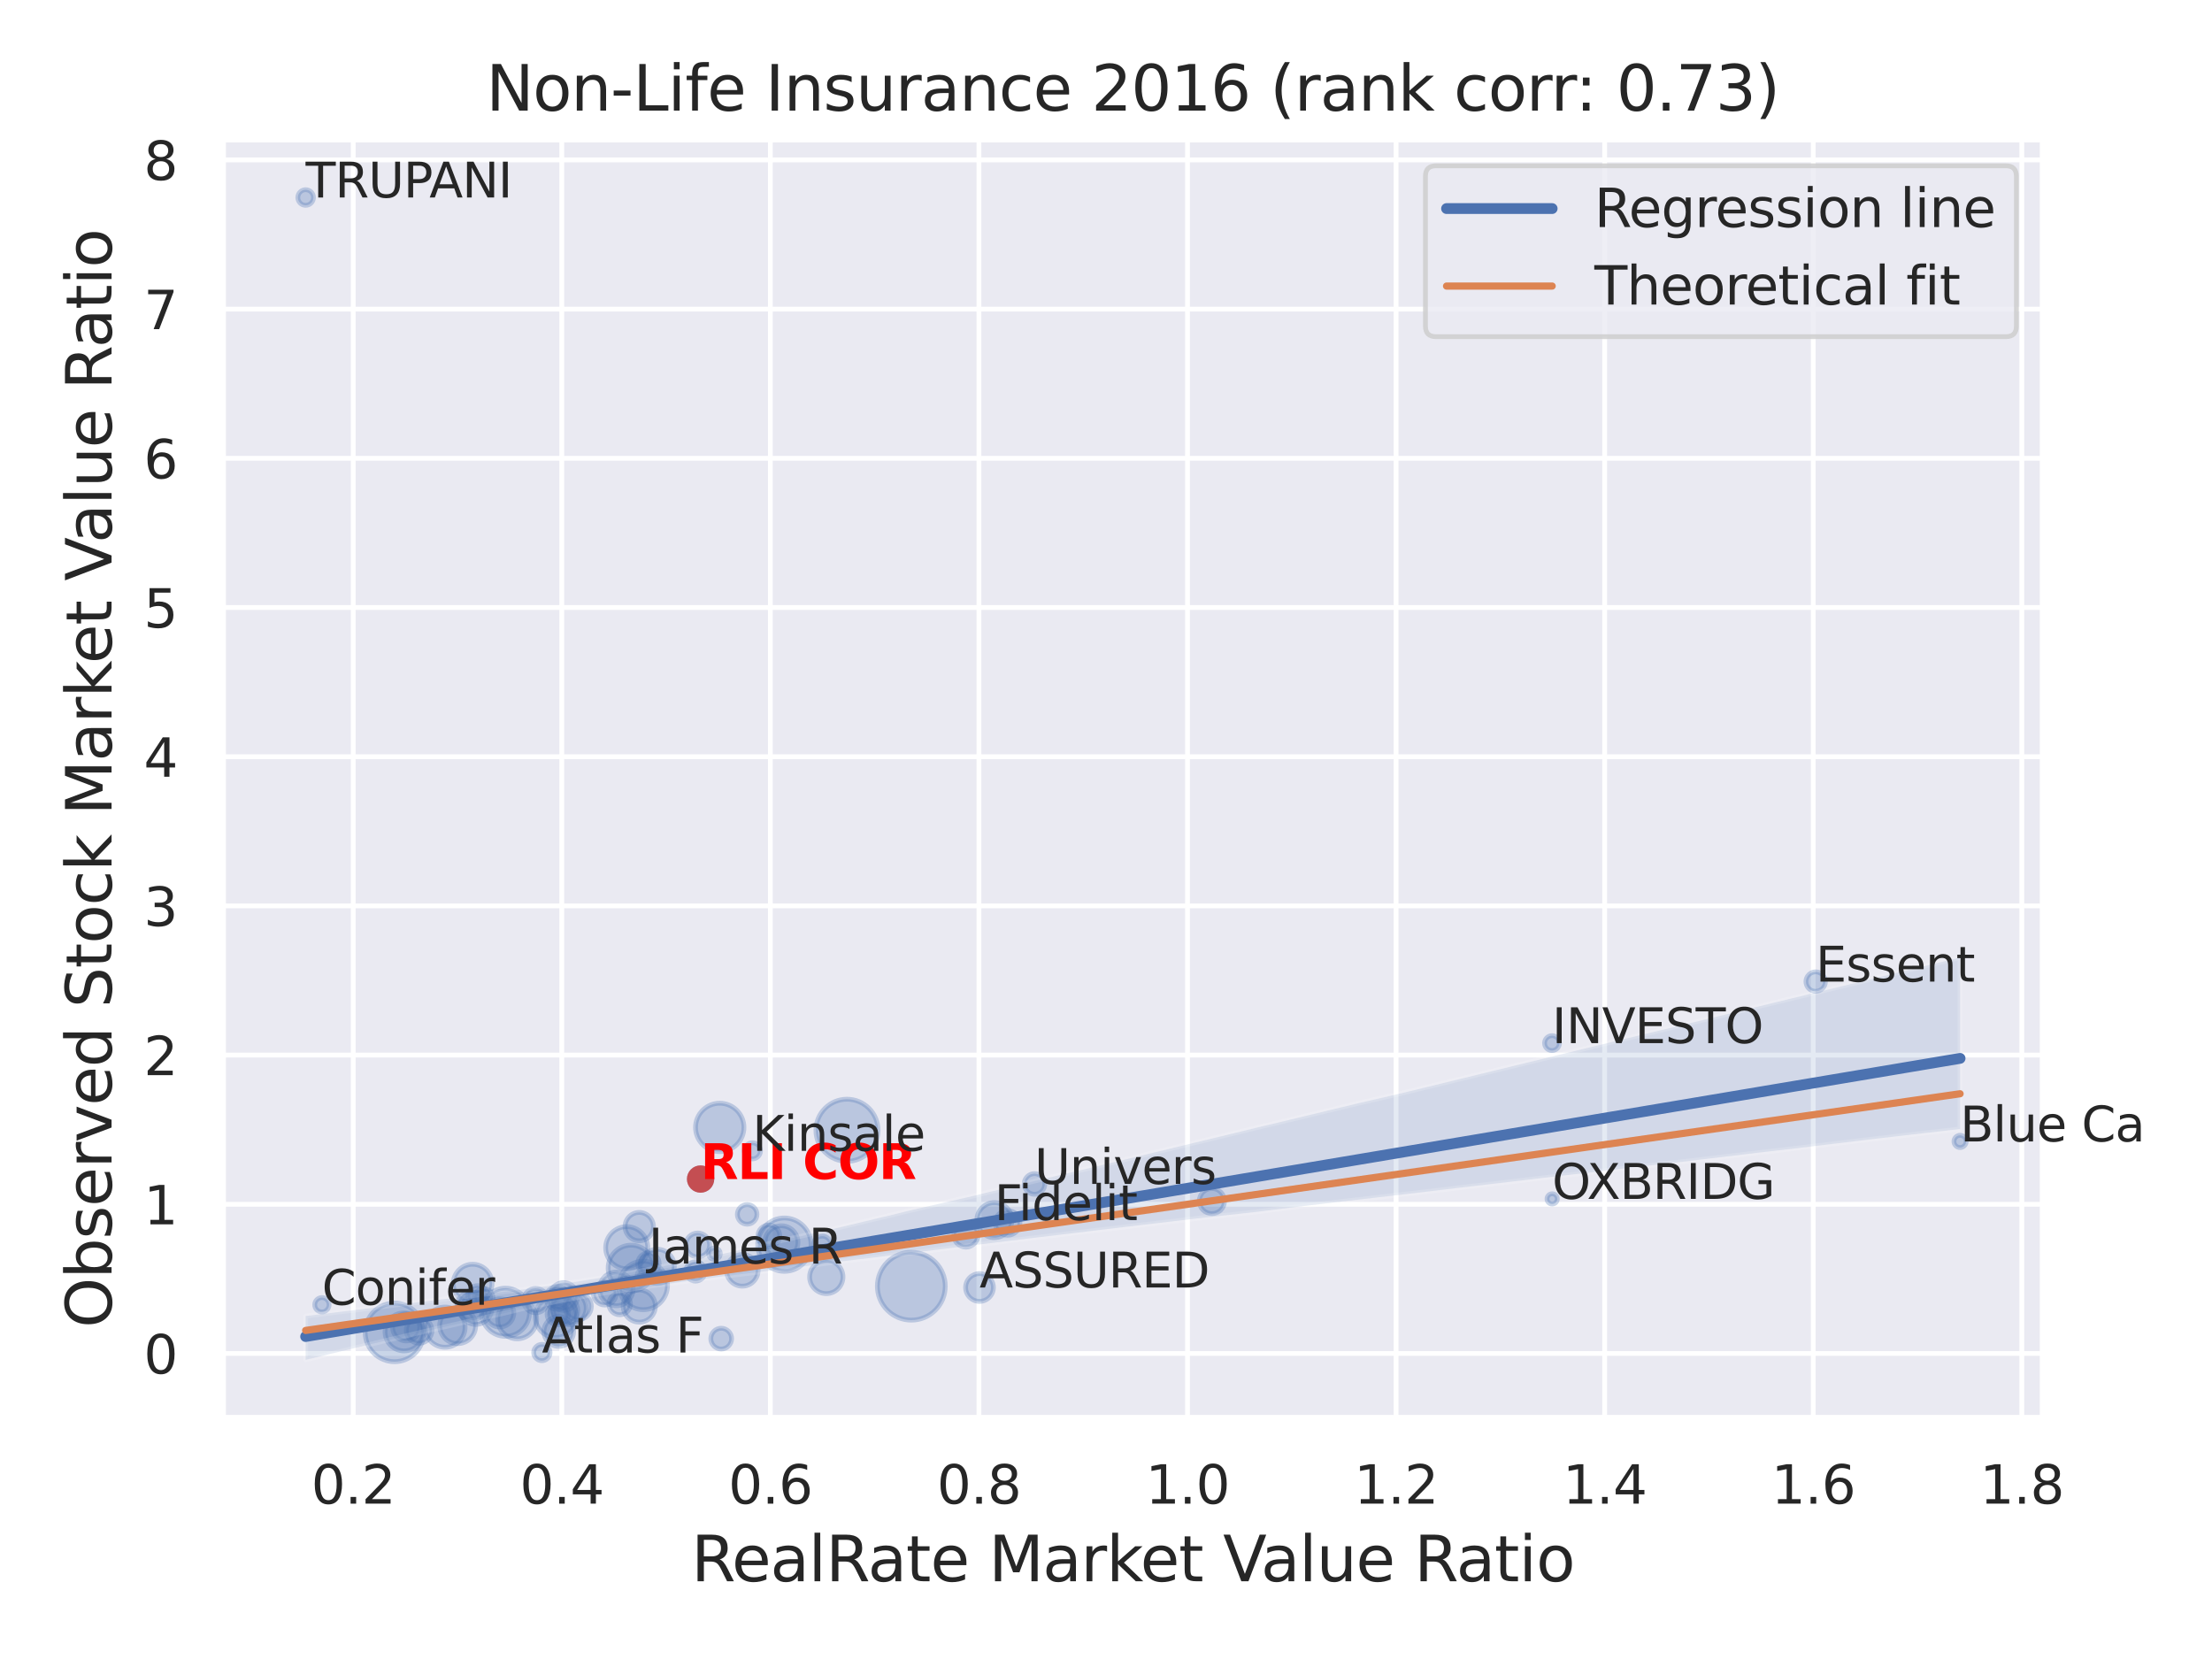 <?xml version="1.0" encoding="utf-8" standalone="no"?>
<!DOCTYPE svg PUBLIC "-//W3C//DTD SVG 1.1//EN"
  "http://www.w3.org/Graphics/SVG/1.1/DTD/svg11.dtd">
<svg xmlns:xlink="http://www.w3.org/1999/xlink" width="460.8pt" height="345.6pt" viewBox="0 0 460.8 345.6" xmlns="http://www.w3.org/2000/svg" version="1.1">
 <defs>
  <style type="text/css">*{stroke-linejoin: round; stroke-linecap: butt}</style>
 </defs>
 <g id="figure_1">
  <g id="patch_1">
   <path d="M 0 345.6 
L 460.8 345.6 
L 460.8 0 
L 0 0 
z
" style="fill: #ffffff"/>
  </g>
  <g id="axes_1">
   <g id="patch_2">
    <path d="M 46.44 295.38 
L 425.553 295.38 
L 425.553 29.04 
L 46.44 29.04 
z
" style="fill: #eaeaf2"/>
   </g>
   <g id="matplotlib.axis_1">
    <g id="xtick_1">
     <g id="line2d_1">
      <path d="M 73.576 295.38 
L 73.576 29.04 
" clip-path="url(#pa83254c299)" style="fill: none; stroke: #ffffff; stroke-linecap: round"/>
     </g>
     <g id="text_1">
      <!-- 0.2 -->
      <g style="fill: #262626" transform="translate(64.83 313.238) scale(0.11 -0.11)">
       <defs>
        <path id="DejaVuSans-30" d="M 2034 4250 
Q 1547 4250 1301 3770 
Q 1056 3291 1056 2328 
Q 1056 1369 1301 889 
Q 1547 409 2034 409 
Q 2525 409 2770 889 
Q 3016 1369 3016 2328 
Q 3016 3291 2770 3770 
Q 2525 4250 2034 4250 
z
M 2034 4750 
Q 2819 4750 3233 4129 
Q 3647 3509 3647 2328 
Q 3647 1150 3233 529 
Q 2819 -91 2034 -91 
Q 1250 -91 836 529 
Q 422 1150 422 2328 
Q 422 3509 836 4129 
Q 1250 4750 2034 4750 
z
" transform="scale(0.016)"/>
        <path id="DejaVuSans-2e" d="M 684 794 
L 1344 794 
L 1344 0 
L 684 0 
L 684 794 
z
" transform="scale(0.016)"/>
        <path id="DejaVuSans-32" d="M 1228 531 
L 3431 531 
L 3431 0 
L 469 0 
L 469 531 
Q 828 903 1448 1529 
Q 2069 2156 2228 2338 
Q 2531 2678 2651 2914 
Q 2772 3150 2772 3378 
Q 2772 3750 2511 3984 
Q 2250 4219 1831 4219 
Q 1534 4219 1204 4116 
Q 875 4013 500 3803 
L 500 4441 
Q 881 4594 1212 4672 
Q 1544 4750 1819 4750 
Q 2544 4750 2975 4387 
Q 3406 4025 3406 3419 
Q 3406 3131 3298 2873 
Q 3191 2616 2906 2266 
Q 2828 2175 2409 1742 
Q 1991 1309 1228 531 
z
" transform="scale(0.016)"/>
       </defs>
       <use xlink:href="#DejaVuSans-30"/>
       <use xlink:href="#DejaVuSans-2e" x="63.623"/>
       <use xlink:href="#DejaVuSans-32" x="95.41"/>
      </g>
     </g>
    </g>
    <g id="xtick_2">
     <g id="line2d_2">
      <path d="M 117.027 295.38 
L 117.027 29.04 
" clip-path="url(#pa83254c299)" style="fill: none; stroke: #ffffff; stroke-linecap: round"/>
     </g>
     <g id="text_2">
      <!-- 0.4 -->
      <g style="fill: #262626" transform="translate(108.28 313.238) scale(0.11 -0.11)">
       <defs>
        <path id="DejaVuSans-34" d="M 2419 4116 
L 825 1625 
L 2419 1625 
L 2419 4116 
z
M 2253 4666 
L 3047 4666 
L 3047 1625 
L 3713 1625 
L 3713 1100 
L 3047 1100 
L 3047 0 
L 2419 0 
L 2419 1100 
L 313 1100 
L 313 1709 
L 2253 4666 
z
" transform="scale(0.016)"/>
       </defs>
       <use xlink:href="#DejaVuSans-30"/>
       <use xlink:href="#DejaVuSans-2e" x="63.623"/>
       <use xlink:href="#DejaVuSans-34" x="95.41"/>
      </g>
     </g>
    </g>
    <g id="xtick_3">
     <g id="line2d_3">
      <path d="M 160.477 295.38 
L 160.477 29.04 
" clip-path="url(#pa83254c299)" style="fill: none; stroke: #ffffff; stroke-linecap: round"/>
     </g>
     <g id="text_3">
      <!-- 0.6 -->
      <g style="fill: #262626" transform="translate(151.73 313.238) scale(0.11 -0.11)">
       <defs>
        <path id="DejaVuSans-36" d="M 2113 2584 
Q 1688 2584 1439 2293 
Q 1191 2003 1191 1497 
Q 1191 994 1439 701 
Q 1688 409 2113 409 
Q 2538 409 2786 701 
Q 3034 994 3034 1497 
Q 3034 2003 2786 2293 
Q 2538 2584 2113 2584 
z
M 3366 4563 
L 3366 3988 
Q 3128 4100 2886 4159 
Q 2644 4219 2406 4219 
Q 1781 4219 1451 3797 
Q 1122 3375 1075 2522 
Q 1259 2794 1537 2939 
Q 1816 3084 2150 3084 
Q 2853 3084 3261 2657 
Q 3669 2231 3669 1497 
Q 3669 778 3244 343 
Q 2819 -91 2113 -91 
Q 1303 -91 875 529 
Q 447 1150 447 2328 
Q 447 3434 972 4092 
Q 1497 4750 2381 4750 
Q 2619 4750 2861 4703 
Q 3103 4656 3366 4563 
z
" transform="scale(0.016)"/>
       </defs>
       <use xlink:href="#DejaVuSans-30"/>
       <use xlink:href="#DejaVuSans-2e" x="63.623"/>
       <use xlink:href="#DejaVuSans-36" x="95.41"/>
      </g>
     </g>
    </g>
    <g id="xtick_4">
     <g id="line2d_4">
      <path d="M 203.928 295.38 
L 203.928 29.04 
" clip-path="url(#pa83254c299)" style="fill: none; stroke: #ffffff; stroke-linecap: round"/>
     </g>
     <g id="text_4">
      <!-- 0.8 -->
      <g style="fill: #262626" transform="translate(195.181 313.238) scale(0.11 -0.11)">
       <defs>
        <path id="DejaVuSans-38" d="M 2034 2216 
Q 1584 2216 1326 1975 
Q 1069 1734 1069 1313 
Q 1069 891 1326 650 
Q 1584 409 2034 409 
Q 2484 409 2743 651 
Q 3003 894 3003 1313 
Q 3003 1734 2745 1975 
Q 2488 2216 2034 2216 
z
M 1403 2484 
Q 997 2584 770 2862 
Q 544 3141 544 3541 
Q 544 4100 942 4425 
Q 1341 4750 2034 4750 
Q 2731 4750 3128 4425 
Q 3525 4100 3525 3541 
Q 3525 3141 3298 2862 
Q 3072 2584 2669 2484 
Q 3125 2378 3379 2068 
Q 3634 1759 3634 1313 
Q 3634 634 3220 271 
Q 2806 -91 2034 -91 
Q 1263 -91 848 271 
Q 434 634 434 1313 
Q 434 1759 690 2068 
Q 947 2378 1403 2484 
z
M 1172 3481 
Q 1172 3119 1398 2916 
Q 1625 2713 2034 2713 
Q 2441 2713 2670 2916 
Q 2900 3119 2900 3481 
Q 2900 3844 2670 4047 
Q 2441 4250 2034 4250 
Q 1625 4250 1398 4047 
Q 1172 3844 1172 3481 
z
" transform="scale(0.016)"/>
       </defs>
       <use xlink:href="#DejaVuSans-30"/>
       <use xlink:href="#DejaVuSans-2e" x="63.623"/>
       <use xlink:href="#DejaVuSans-38" x="95.41"/>
      </g>
     </g>
    </g>
    <g id="xtick_5">
     <g id="line2d_5">
      <path d="M 247.378 295.38 
L 247.378 29.04 
" clip-path="url(#pa83254c299)" style="fill: none; stroke: #ffffff; stroke-linecap: round"/>
     </g>
     <g id="text_5">
      <!-- 1.0 -->
      <g style="fill: #262626" transform="translate(238.631 313.238) scale(0.11 -0.11)">
       <defs>
        <path id="DejaVuSans-31" d="M 794 531 
L 1825 531 
L 1825 4091 
L 703 3866 
L 703 4441 
L 1819 4666 
L 2450 4666 
L 2450 531 
L 3481 531 
L 3481 0 
L 794 0 
L 794 531 
z
" transform="scale(0.016)"/>
       </defs>
       <use xlink:href="#DejaVuSans-31"/>
       <use xlink:href="#DejaVuSans-2e" x="63.623"/>
       <use xlink:href="#DejaVuSans-30" x="95.41"/>
      </g>
     </g>
    </g>
    <g id="xtick_6">
     <g id="line2d_6">
      <path d="M 290.828 295.38 
L 290.828 29.04 
" clip-path="url(#pa83254c299)" style="fill: none; stroke: #ffffff; stroke-linecap: round"/>
     </g>
     <g id="text_6">
      <!-- 1.2 -->
      <g style="fill: #262626" transform="translate(282.082 313.238) scale(0.11 -0.11)">
       <use xlink:href="#DejaVuSans-31"/>
       <use xlink:href="#DejaVuSans-2e" x="63.623"/>
       <use xlink:href="#DejaVuSans-32" x="95.41"/>
      </g>
     </g>
    </g>
    <g id="xtick_7">
     <g id="line2d_7">
      <path d="M 334.279 295.38 
L 334.279 29.04 
" clip-path="url(#pa83254c299)" style="fill: none; stroke: #ffffff; stroke-linecap: round"/>
     </g>
     <g id="text_7">
      <!-- 1.4 -->
      <g style="fill: #262626" transform="translate(325.532 313.238) scale(0.11 -0.11)">
       <use xlink:href="#DejaVuSans-31"/>
       <use xlink:href="#DejaVuSans-2e" x="63.623"/>
       <use xlink:href="#DejaVuSans-34" x="95.41"/>
      </g>
     </g>
    </g>
    <g id="xtick_8">
     <g id="line2d_8">
      <path d="M 377.729 295.38 
L 377.729 29.04 
" clip-path="url(#pa83254c299)" style="fill: none; stroke: #ffffff; stroke-linecap: round"/>
     </g>
     <g id="text_8">
      <!-- 1.6 -->
      <g style="fill: #262626" transform="translate(368.983 313.238) scale(0.11 -0.11)">
       <use xlink:href="#DejaVuSans-31"/>
       <use xlink:href="#DejaVuSans-2e" x="63.623"/>
       <use xlink:href="#DejaVuSans-36" x="95.41"/>
      </g>
     </g>
    </g>
    <g id="xtick_9">
     <g id="line2d_9">
      <path d="M 421.18 295.38 
L 421.18 29.04 
" clip-path="url(#pa83254c299)" style="fill: none; stroke: #ffffff; stroke-linecap: round"/>
     </g>
     <g id="text_9">
      <!-- 1.8 -->
      <g style="fill: #262626" transform="translate(412.433 313.238) scale(0.11 -0.11)">
       <use xlink:href="#DejaVuSans-31"/>
       <use xlink:href="#DejaVuSans-2e" x="63.623"/>
       <use xlink:href="#DejaVuSans-38" x="95.41"/>
      </g>
     </g>
    </g>
    <g id="text_10">
     <!-- RealRate Market Value Ratio -->
     <g style="fill: #262626" transform="translate(144.01 329.404) scale(0.13 -0.13)">
      <defs>
       <path id="DejaVuSans-52" d="M 2841 2188 
Q 3044 2119 3236 1894 
Q 3428 1669 3622 1275 
L 4263 0 
L 3584 0 
L 2988 1197 
Q 2756 1666 2539 1819 
Q 2322 1972 1947 1972 
L 1259 1972 
L 1259 0 
L 628 0 
L 628 4666 
L 2053 4666 
Q 2853 4666 3247 4331 
Q 3641 3997 3641 3322 
Q 3641 2881 3436 2590 
Q 3231 2300 2841 2188 
z
M 1259 4147 
L 1259 2491 
L 2053 2491 
Q 2509 2491 2742 2702 
Q 2975 2913 2975 3322 
Q 2975 3731 2742 3939 
Q 2509 4147 2053 4147 
L 1259 4147 
z
" transform="scale(0.016)"/>
       <path id="DejaVuSans-65" d="M 3597 1894 
L 3597 1613 
L 953 1613 
Q 991 1019 1311 708 
Q 1631 397 2203 397 
Q 2534 397 2845 478 
Q 3156 559 3463 722 
L 3463 178 
Q 3153 47 2828 -22 
Q 2503 -91 2169 -91 
Q 1331 -91 842 396 
Q 353 884 353 1716 
Q 353 2575 817 3079 
Q 1281 3584 2069 3584 
Q 2775 3584 3186 3129 
Q 3597 2675 3597 1894 
z
M 3022 2063 
Q 3016 2534 2758 2815 
Q 2500 3097 2075 3097 
Q 1594 3097 1305 2825 
Q 1016 2553 972 2059 
L 3022 2063 
z
" transform="scale(0.016)"/>
       <path id="DejaVuSans-61" d="M 2194 1759 
Q 1497 1759 1228 1600 
Q 959 1441 959 1056 
Q 959 750 1161 570 
Q 1363 391 1709 391 
Q 2188 391 2477 730 
Q 2766 1069 2766 1631 
L 2766 1759 
L 2194 1759 
z
M 3341 1997 
L 3341 0 
L 2766 0 
L 2766 531 
Q 2569 213 2275 61 
Q 1981 -91 1556 -91 
Q 1019 -91 701 211 
Q 384 513 384 1019 
Q 384 1609 779 1909 
Q 1175 2209 1959 2209 
L 2766 2209 
L 2766 2266 
Q 2766 2663 2505 2880 
Q 2244 3097 1772 3097 
Q 1472 3097 1187 3025 
Q 903 2953 641 2809 
L 641 3341 
Q 956 3463 1253 3523 
Q 1550 3584 1831 3584 
Q 2591 3584 2966 3190 
Q 3341 2797 3341 1997 
z
" transform="scale(0.016)"/>
       <path id="DejaVuSans-6c" d="M 603 4863 
L 1178 4863 
L 1178 0 
L 603 0 
L 603 4863 
z
" transform="scale(0.016)"/>
       <path id="DejaVuSans-74" d="M 1172 4494 
L 1172 3500 
L 2356 3500 
L 2356 3053 
L 1172 3053 
L 1172 1153 
Q 1172 725 1289 603 
Q 1406 481 1766 481 
L 2356 481 
L 2356 0 
L 1766 0 
Q 1100 0 847 248 
Q 594 497 594 1153 
L 594 3053 
L 172 3053 
L 172 3500 
L 594 3500 
L 594 4494 
L 1172 4494 
z
" transform="scale(0.016)"/>
       <path id="DejaVuSans-20" transform="scale(0.016)"/>
       <path id="DejaVuSans-4d" d="M 628 4666 
L 1569 4666 
L 2759 1491 
L 3956 4666 
L 4897 4666 
L 4897 0 
L 4281 0 
L 4281 4097 
L 3078 897 
L 2444 897 
L 1241 4097 
L 1241 0 
L 628 0 
L 628 4666 
z
" transform="scale(0.016)"/>
       <path id="DejaVuSans-72" d="M 2631 2963 
Q 2534 3019 2420 3045 
Q 2306 3072 2169 3072 
Q 1681 3072 1420 2755 
Q 1159 2438 1159 1844 
L 1159 0 
L 581 0 
L 581 3500 
L 1159 3500 
L 1159 2956 
Q 1341 3275 1631 3429 
Q 1922 3584 2338 3584 
Q 2397 3584 2469 3576 
Q 2541 3569 2628 3553 
L 2631 2963 
z
" transform="scale(0.016)"/>
       <path id="DejaVuSans-6b" d="M 581 4863 
L 1159 4863 
L 1159 1991 
L 2875 3500 
L 3609 3500 
L 1753 1863 
L 3688 0 
L 2938 0 
L 1159 1709 
L 1159 0 
L 581 0 
L 581 4863 
z
" transform="scale(0.016)"/>
       <path id="DejaVuSans-56" d="M 1831 0 
L 50 4666 
L 709 4666 
L 2188 738 
L 3669 4666 
L 4325 4666 
L 2547 0 
L 1831 0 
z
" transform="scale(0.016)"/>
       <path id="DejaVuSans-75" d="M 544 1381 
L 544 3500 
L 1119 3500 
L 1119 1403 
Q 1119 906 1312 657 
Q 1506 409 1894 409 
Q 2359 409 2629 706 
Q 2900 1003 2900 1516 
L 2900 3500 
L 3475 3500 
L 3475 0 
L 2900 0 
L 2900 538 
Q 2691 219 2414 64 
Q 2138 -91 1772 -91 
Q 1169 -91 856 284 
Q 544 659 544 1381 
z
M 1991 3584 
L 1991 3584 
z
" transform="scale(0.016)"/>
       <path id="DejaVuSans-69" d="M 603 3500 
L 1178 3500 
L 1178 0 
L 603 0 
L 603 3500 
z
M 603 4863 
L 1178 4863 
L 1178 4134 
L 603 4134 
L 603 4863 
z
" transform="scale(0.016)"/>
       <path id="DejaVuSans-6f" d="M 1959 3097 
Q 1497 3097 1228 2736 
Q 959 2375 959 1747 
Q 959 1119 1226 758 
Q 1494 397 1959 397 
Q 2419 397 2687 759 
Q 2956 1122 2956 1747 
Q 2956 2369 2687 2733 
Q 2419 3097 1959 3097 
z
M 1959 3584 
Q 2709 3584 3137 3096 
Q 3566 2609 3566 1747 
Q 3566 888 3137 398 
Q 2709 -91 1959 -91 
Q 1206 -91 779 398 
Q 353 888 353 1747 
Q 353 2609 779 3096 
Q 1206 3584 1959 3584 
z
" transform="scale(0.016)"/>
      </defs>
      <use xlink:href="#DejaVuSans-52"/>
      <use xlink:href="#DejaVuSans-65" x="64.982"/>
      <use xlink:href="#DejaVuSans-61" x="126.506"/>
      <use xlink:href="#DejaVuSans-6c" x="187.785"/>
      <use xlink:href="#DejaVuSans-52" x="215.568"/>
      <use xlink:href="#DejaVuSans-61" x="282.801"/>
      <use xlink:href="#DejaVuSans-74" x="344.08"/>
      <use xlink:href="#DejaVuSans-65" x="383.289"/>
      <use xlink:href="#DejaVuSans-20" x="444.812"/>
      <use xlink:href="#DejaVuSans-4d" x="476.6"/>
      <use xlink:href="#DejaVuSans-61" x="562.879"/>
      <use xlink:href="#DejaVuSans-72" x="624.158"/>
      <use xlink:href="#DejaVuSans-6b" x="665.271"/>
      <use xlink:href="#DejaVuSans-65" x="719.557"/>
      <use xlink:href="#DejaVuSans-74" x="781.08"/>
      <use xlink:href="#DejaVuSans-20" x="820.289"/>
      <use xlink:href="#DejaVuSans-56" x="852.076"/>
      <use xlink:href="#DejaVuSans-61" x="912.734"/>
      <use xlink:href="#DejaVuSans-6c" x="974.014"/>
      <use xlink:href="#DejaVuSans-75" x="1001.797"/>
      <use xlink:href="#DejaVuSans-65" x="1065.176"/>
      <use xlink:href="#DejaVuSans-20" x="1126.699"/>
      <use xlink:href="#DejaVuSans-52" x="1158.486"/>
      <use xlink:href="#DejaVuSans-61" x="1225.719"/>
      <use xlink:href="#DejaVuSans-74" x="1286.998"/>
      <use xlink:href="#DejaVuSans-69" x="1326.207"/>
      <use xlink:href="#DejaVuSans-6f" x="1353.99"/>
     </g>
    </g>
   </g>
   <g id="matplotlib.axis_2">
    <g id="ytick_1">
     <g id="line2d_10">
      <path d="M 46.44 281.954 
L 425.553 281.954 
" clip-path="url(#pa83254c299)" style="fill: none; stroke: #ffffff; stroke-linecap: round"/>
     </g>
     <g id="text_11">
      <!-- 0 -->
      <g style="fill: #262626" transform="translate(29.941 286.134) scale(0.11 -0.11)">
       <use xlink:href="#DejaVuSans-30"/>
      </g>
     </g>
    </g>
    <g id="ytick_2">
     <g id="line2d_11">
      <path d="M 46.44 250.874 
L 425.553 250.874 
" clip-path="url(#pa83254c299)" style="fill: none; stroke: #ffffff; stroke-linecap: round"/>
     </g>
     <g id="text_12">
      <!-- 1 -->
      <g style="fill: #262626" transform="translate(29.941 255.053) scale(0.11 -0.11)">
       <use xlink:href="#DejaVuSans-31"/>
      </g>
     </g>
    </g>
    <g id="ytick_3">
     <g id="line2d_12">
      <path d="M 46.44 219.794 
L 425.553 219.794 
" clip-path="url(#pa83254c299)" style="fill: none; stroke: #ffffff; stroke-linecap: round"/>
     </g>
     <g id="text_13">
      <!-- 2 -->
      <g style="fill: #262626" transform="translate(29.941 223.973) scale(0.11 -0.11)">
       <use xlink:href="#DejaVuSans-32"/>
      </g>
     </g>
    </g>
    <g id="ytick_4">
     <g id="line2d_13">
      <path d="M 46.44 188.714 
L 425.553 188.714 
" clip-path="url(#pa83254c299)" style="fill: none; stroke: #ffffff; stroke-linecap: round"/>
     </g>
     <g id="text_14">
      <!-- 3 -->
      <g style="fill: #262626" transform="translate(29.941 192.893) scale(0.11 -0.11)">
       <defs>
        <path id="DejaVuSans-33" d="M 2597 2516 
Q 3050 2419 3304 2112 
Q 3559 1806 3559 1356 
Q 3559 666 3084 287 
Q 2609 -91 1734 -91 
Q 1441 -91 1130 -33 
Q 819 25 488 141 
L 488 750 
Q 750 597 1062 519 
Q 1375 441 1716 441 
Q 2309 441 2620 675 
Q 2931 909 2931 1356 
Q 2931 1769 2642 2001 
Q 2353 2234 1838 2234 
L 1294 2234 
L 1294 2753 
L 1863 2753 
Q 2328 2753 2575 2939 
Q 2822 3125 2822 3475 
Q 2822 3834 2567 4026 
Q 2313 4219 1838 4219 
Q 1578 4219 1281 4162 
Q 984 4106 628 3988 
L 628 4550 
Q 988 4650 1302 4700 
Q 1616 4750 1894 4750 
Q 2613 4750 3031 4423 
Q 3450 4097 3450 3541 
Q 3450 3153 3228 2886 
Q 3006 2619 2597 2516 
z
" transform="scale(0.016)"/>
       </defs>
       <use xlink:href="#DejaVuSans-33"/>
      </g>
     </g>
    </g>
    <g id="ytick_5">
     <g id="line2d_14">
      <path d="M 46.44 157.633 
L 425.553 157.633 
" clip-path="url(#pa83254c299)" style="fill: none; stroke: #ffffff; stroke-linecap: round"/>
     </g>
     <g id="text_15">
      <!-- 4 -->
      <g style="fill: #262626" transform="translate(29.941 161.813) scale(0.11 -0.11)">
       <use xlink:href="#DejaVuSans-34"/>
      </g>
     </g>
    </g>
    <g id="ytick_6">
     <g id="line2d_15">
      <path d="M 46.44 126.553 
L 425.553 126.553 
" clip-path="url(#pa83254c299)" style="fill: none; stroke: #ffffff; stroke-linecap: round"/>
     </g>
     <g id="text_16">
      <!-- 5 -->
      <g style="fill: #262626" transform="translate(29.941 130.732) scale(0.11 -0.11)">
       <defs>
        <path id="DejaVuSans-35" d="M 691 4666 
L 3169 4666 
L 3169 4134 
L 1269 4134 
L 1269 2991 
Q 1406 3038 1543 3061 
Q 1681 3084 1819 3084 
Q 2600 3084 3056 2656 
Q 3513 2228 3513 1497 
Q 3513 744 3044 326 
Q 2575 -91 1722 -91 
Q 1428 -91 1123 -41 
Q 819 9 494 109 
L 494 744 
Q 775 591 1075 516 
Q 1375 441 1709 441 
Q 2250 441 2565 725 
Q 2881 1009 2881 1497 
Q 2881 1984 2565 2268 
Q 2250 2553 1709 2553 
Q 1456 2553 1204 2497 
Q 953 2441 691 2322 
L 691 4666 
z
" transform="scale(0.016)"/>
       </defs>
       <use xlink:href="#DejaVuSans-35"/>
      </g>
     </g>
    </g>
    <g id="ytick_7">
     <g id="line2d_16">
      <path d="M 46.44 95.473 
L 425.553 95.473 
" clip-path="url(#pa83254c299)" style="fill: none; stroke: #ffffff; stroke-linecap: round"/>
     </g>
     <g id="text_17">
      <!-- 6 -->
      <g style="fill: #262626" transform="translate(29.941 99.652) scale(0.11 -0.11)">
       <use xlink:href="#DejaVuSans-36"/>
      </g>
     </g>
    </g>
    <g id="ytick_8">
     <g id="line2d_17">
      <path d="M 46.44 64.393 
L 425.553 64.393 
" clip-path="url(#pa83254c299)" style="fill: none; stroke: #ffffff; stroke-linecap: round"/>
     </g>
     <g id="text_18">
      <!-- 7 -->
      <g style="fill: #262626" transform="translate(29.941 68.572) scale(0.11 -0.11)">
       <defs>
        <path id="DejaVuSans-37" d="M 525 4666 
L 3525 4666 
L 3525 4397 
L 1831 0 
L 1172 0 
L 2766 4134 
L 525 4134 
L 525 4666 
z
" transform="scale(0.016)"/>
       </defs>
       <use xlink:href="#DejaVuSans-37"/>
      </g>
     </g>
    </g>
    <g id="ytick_9">
     <g id="line2d_18">
      <path d="M 46.44 33.313 
L 425.553 33.313 
" clip-path="url(#pa83254c299)" style="fill: none; stroke: #ffffff; stroke-linecap: round"/>
     </g>
     <g id="text_19">
      <!-- 8 -->
      <g style="fill: #262626" transform="translate(29.941 37.492) scale(0.11 -0.11)">
       <use xlink:href="#DejaVuSans-38"/>
      </g>
     </g>
    </g>
    <g id="text_20">
     <!-- Observed Stock Market Value Ratio -->
     <g style="fill: #262626" transform="translate(23.238 276.612) rotate(-90) scale(0.13 -0.13)">
      <defs>
       <path id="DejaVuSans-4f" d="M 2522 4238 
Q 1834 4238 1429 3725 
Q 1025 3213 1025 2328 
Q 1025 1447 1429 934 
Q 1834 422 2522 422 
Q 3209 422 3611 934 
Q 4013 1447 4013 2328 
Q 4013 3213 3611 3725 
Q 3209 4238 2522 4238 
z
M 2522 4750 
Q 3503 4750 4090 4092 
Q 4678 3434 4678 2328 
Q 4678 1225 4090 567 
Q 3503 -91 2522 -91 
Q 1538 -91 948 565 
Q 359 1222 359 2328 
Q 359 3434 948 4092 
Q 1538 4750 2522 4750 
z
" transform="scale(0.016)"/>
       <path id="DejaVuSans-62" d="M 3116 1747 
Q 3116 2381 2855 2742 
Q 2594 3103 2138 3103 
Q 1681 3103 1420 2742 
Q 1159 2381 1159 1747 
Q 1159 1113 1420 752 
Q 1681 391 2138 391 
Q 2594 391 2855 752 
Q 3116 1113 3116 1747 
z
M 1159 2969 
Q 1341 3281 1617 3432 
Q 1894 3584 2278 3584 
Q 2916 3584 3314 3078 
Q 3713 2572 3713 1747 
Q 3713 922 3314 415 
Q 2916 -91 2278 -91 
Q 1894 -91 1617 61 
Q 1341 213 1159 525 
L 1159 0 
L 581 0 
L 581 4863 
L 1159 4863 
L 1159 2969 
z
" transform="scale(0.016)"/>
       <path id="DejaVuSans-73" d="M 2834 3397 
L 2834 2853 
Q 2591 2978 2328 3040 
Q 2066 3103 1784 3103 
Q 1356 3103 1142 2972 
Q 928 2841 928 2578 
Q 928 2378 1081 2264 
Q 1234 2150 1697 2047 
L 1894 2003 
Q 2506 1872 2764 1633 
Q 3022 1394 3022 966 
Q 3022 478 2636 193 
Q 2250 -91 1575 -91 
Q 1294 -91 989 -36 
Q 684 19 347 128 
L 347 722 
Q 666 556 975 473 
Q 1284 391 1588 391 
Q 1994 391 2212 530 
Q 2431 669 2431 922 
Q 2431 1156 2273 1281 
Q 2116 1406 1581 1522 
L 1381 1569 
Q 847 1681 609 1914 
Q 372 2147 372 2553 
Q 372 3047 722 3315 
Q 1072 3584 1716 3584 
Q 2034 3584 2315 3537 
Q 2597 3491 2834 3397 
z
" transform="scale(0.016)"/>
       <path id="DejaVuSans-76" d="M 191 3500 
L 800 3500 
L 1894 563 
L 2988 3500 
L 3597 3500 
L 2284 0 
L 1503 0 
L 191 3500 
z
" transform="scale(0.016)"/>
       <path id="DejaVuSans-64" d="M 2906 2969 
L 2906 4863 
L 3481 4863 
L 3481 0 
L 2906 0 
L 2906 525 
Q 2725 213 2448 61 
Q 2172 -91 1784 -91 
Q 1150 -91 751 415 
Q 353 922 353 1747 
Q 353 2572 751 3078 
Q 1150 3584 1784 3584 
Q 2172 3584 2448 3432 
Q 2725 3281 2906 2969 
z
M 947 1747 
Q 947 1113 1208 752 
Q 1469 391 1925 391 
Q 2381 391 2643 752 
Q 2906 1113 2906 1747 
Q 2906 2381 2643 2742 
Q 2381 3103 1925 3103 
Q 1469 3103 1208 2742 
Q 947 2381 947 1747 
z
" transform="scale(0.016)"/>
       <path id="DejaVuSans-53" d="M 3425 4513 
L 3425 3897 
Q 3066 4069 2747 4153 
Q 2428 4238 2131 4238 
Q 1616 4238 1336 4038 
Q 1056 3838 1056 3469 
Q 1056 3159 1242 3001 
Q 1428 2844 1947 2747 
L 2328 2669 
Q 3034 2534 3370 2195 
Q 3706 1856 3706 1288 
Q 3706 609 3251 259 
Q 2797 -91 1919 -91 
Q 1588 -91 1214 -16 
Q 841 59 441 206 
L 441 856 
Q 825 641 1194 531 
Q 1563 422 1919 422 
Q 2459 422 2753 634 
Q 3047 847 3047 1241 
Q 3047 1584 2836 1778 
Q 2625 1972 2144 2069 
L 1759 2144 
Q 1053 2284 737 2584 
Q 422 2884 422 3419 
Q 422 4038 858 4394 
Q 1294 4750 2059 4750 
Q 2388 4750 2728 4690 
Q 3069 4631 3425 4513 
z
" transform="scale(0.016)"/>
       <path id="DejaVuSans-63" d="M 3122 3366 
L 3122 2828 
Q 2878 2963 2633 3030 
Q 2388 3097 2138 3097 
Q 1578 3097 1268 2742 
Q 959 2388 959 1747 
Q 959 1106 1268 751 
Q 1578 397 2138 397 
Q 2388 397 2633 464 
Q 2878 531 3122 666 
L 3122 134 
Q 2881 22 2623 -34 
Q 2366 -91 2075 -91 
Q 1284 -91 818 406 
Q 353 903 353 1747 
Q 353 2603 823 3093 
Q 1294 3584 2113 3584 
Q 2378 3584 2631 3529 
Q 2884 3475 3122 3366 
z
" transform="scale(0.016)"/>
      </defs>
      <use xlink:href="#DejaVuSans-4f"/>
      <use xlink:href="#DejaVuSans-62" x="78.711"/>
      <use xlink:href="#DejaVuSans-73" x="142.188"/>
      <use xlink:href="#DejaVuSans-65" x="194.287"/>
      <use xlink:href="#DejaVuSans-72" x="255.811"/>
      <use xlink:href="#DejaVuSans-76" x="296.924"/>
      <use xlink:href="#DejaVuSans-65" x="356.104"/>
      <use xlink:href="#DejaVuSans-64" x="417.627"/>
      <use xlink:href="#DejaVuSans-20" x="481.104"/>
      <use xlink:href="#DejaVuSans-53" x="512.891"/>
      <use xlink:href="#DejaVuSans-74" x="576.367"/>
      <use xlink:href="#DejaVuSans-6f" x="615.576"/>
      <use xlink:href="#DejaVuSans-63" x="676.758"/>
      <use xlink:href="#DejaVuSans-6b" x="731.738"/>
      <use xlink:href="#DejaVuSans-20" x="789.648"/>
      <use xlink:href="#DejaVuSans-4d" x="821.436"/>
      <use xlink:href="#DejaVuSans-61" x="907.715"/>
      <use xlink:href="#DejaVuSans-72" x="968.994"/>
      <use xlink:href="#DejaVuSans-6b" x="1010.107"/>
      <use xlink:href="#DejaVuSans-65" x="1064.393"/>
      <use xlink:href="#DejaVuSans-74" x="1125.916"/>
      <use xlink:href="#DejaVuSans-20" x="1165.125"/>
      <use xlink:href="#DejaVuSans-56" x="1196.912"/>
      <use xlink:href="#DejaVuSans-61" x="1257.57"/>
      <use xlink:href="#DejaVuSans-6c" x="1318.85"/>
      <use xlink:href="#DejaVuSans-75" x="1346.633"/>
      <use xlink:href="#DejaVuSans-65" x="1410.012"/>
      <use xlink:href="#DejaVuSans-20" x="1471.535"/>
      <use xlink:href="#DejaVuSans-52" x="1503.322"/>
      <use xlink:href="#DejaVuSans-61" x="1570.555"/>
      <use xlink:href="#DejaVuSans-74" x="1631.834"/>
      <use xlink:href="#DejaVuSans-69" x="1671.043"/>
      <use xlink:href="#DejaVuSans-6f" x="1698.826"/>
     </g>
    </g>
   </g>
   <g id="PathCollection_1">
    <path d="M 82.18 283.667 
C 83.799 283.667 85.353 283.024 86.498 281.879 
C 87.643 280.734 88.286 279.18 88.286 277.561 
C 88.286 275.942 87.643 274.389 86.498 273.244 
C 85.353 272.099 83.799 271.455 82.18 271.455 
C 80.561 271.455 79.008 272.099 77.863 273.244 
C 76.718 274.389 76.074 275.942 76.074 277.561 
C 76.074 279.18 76.718 280.734 77.863 281.879 
C 79.008 283.024 80.561 283.667 82.18 283.667 
z
" clip-path="url(#pa83254c299)" style="fill: #4c72b0; fill-opacity: 0.3; stroke: #4c72b0; stroke-opacity: 0.3"/>
    <path d="M 92.7 280.658 
C 93.81 280.658 94.875 280.217 95.66 279.432 
C 96.445 278.647 96.886 277.582 96.886 276.472 
C 96.886 275.362 96.445 274.297 95.66 273.512 
C 94.875 272.727 93.81 272.286 92.7 272.286 
C 91.59 272.286 90.525 272.727 89.74 273.512 
C 88.955 274.297 88.514 275.362 88.514 276.472 
C 88.514 277.582 88.955 278.647 89.74 279.432 
C 90.525 280.217 91.59 280.658 92.7 280.658 
z
" clip-path="url(#pa83254c299)" style="fill: #4c72b0; fill-opacity: 0.3; stroke: #4c72b0; stroke-opacity: 0.3"/>
    <path d="M 162.781 262.248 
C 163.696 262.248 164.573 261.885 165.22 261.238 
C 165.867 260.591 166.23 259.714 166.23 258.799 
C 166.23 257.884 165.867 257.007 165.22 256.36 
C 164.573 255.713 163.696 255.35 162.781 255.35 
C 161.867 255.35 160.989 255.713 160.343 256.36 
C 159.696 257.007 159.332 257.884 159.332 258.799 
C 159.332 259.714 159.696 260.591 160.343 261.238 
C 160.989 261.885 161.867 262.248 162.781 262.248 
z
" clip-path="url(#pa83254c299)" style="fill: #4c72b0; fill-opacity: 0.3; stroke: #4c72b0; stroke-opacity: 0.3"/>
    <path d="M 107.74 278.9 
C 108.815 278.9 109.847 278.472 110.607 277.712 
C 111.368 276.951 111.795 275.92 111.795 274.844 
C 111.795 273.769 111.368 272.737 110.607 271.977 
C 109.847 271.217 108.815 270.789 107.74 270.789 
C 106.664 270.789 105.633 271.217 104.872 271.977 
C 104.112 272.737 103.684 273.769 103.684 274.844 
C 103.684 275.92 104.112 276.951 104.872 277.712 
C 105.633 278.472 106.664 278.9 107.74 278.9 
z
" clip-path="url(#pa83254c299)" style="fill: #4c72b0; fill-opacity: 0.3; stroke: #4c72b0; stroke-opacity: 0.3"/>
    <path d="M 149.934 239.904 
C 151.271 239.904 152.554 239.373 153.499 238.428 
C 154.445 237.482 154.976 236.2 154.976 234.863 
C 154.976 233.526 154.445 232.243 153.499 231.298 
C 152.554 230.352 151.271 229.821 149.934 229.821 
C 148.597 229.821 147.315 230.352 146.369 231.298 
C 145.424 232.243 144.893 233.526 144.893 234.863 
C 144.893 236.2 145.424 237.482 146.369 238.428 
C 147.315 239.373 148.597 239.904 149.934 239.904 
z
" clip-path="url(#pa83254c299)" style="fill: #4c72b0; fill-opacity: 0.3; stroke: #4c72b0; stroke-opacity: 0.3"/>
    <path d="M 115.82 278.619 
C 116.965 278.619 118.062 278.165 118.872 277.355 
C 119.681 276.546 120.136 275.449 120.136 274.304 
C 120.136 273.16 119.681 272.062 118.872 271.253 
C 118.062 270.444 116.965 269.989 115.82 269.989 
C 114.676 269.989 113.578 270.444 112.769 271.253 
C 111.96 272.062 111.505 273.16 111.505 274.304 
C 111.505 275.449 111.96 276.546 112.769 277.355 
C 113.578 278.165 114.676 278.619 115.82 278.619 
z
" clip-path="url(#pa83254c299)" style="fill: #4c72b0; fill-opacity: 0.3; stroke: #4c72b0; stroke-opacity: 0.3"/>
    <path d="M 133.165 258.477 
C 133.948 258.477 134.7 258.166 135.254 257.612 
C 135.808 257.058 136.119 256.307 136.119 255.523 
C 136.119 254.74 135.808 253.988 135.254 253.434 
C 134.7 252.88 133.948 252.569 133.165 252.569 
C 132.381 252.569 131.63 252.88 131.076 253.434 
C 130.522 253.988 130.211 254.74 130.211 255.523 
C 130.211 256.307 130.522 257.058 131.076 257.612 
C 131.63 258.166 132.381 258.477 133.165 258.477 
z
" clip-path="url(#pa83254c299)" style="fill: #4c72b0; fill-opacity: 0.3; stroke: #4c72b0; stroke-opacity: 0.3"/>
    <path d="M 118.637 275.962 
C 119.561 275.962 120.447 275.595 121.1 274.941 
C 121.753 274.288 122.121 273.402 122.121 272.478 
C 122.121 271.554 121.753 270.668 121.1 270.015 
C 120.447 269.361 119.561 268.994 118.637 268.994 
C 117.713 268.994 116.827 269.361 116.173 270.015 
C 115.52 270.668 115.153 271.554 115.153 272.478 
C 115.153 273.402 115.52 274.288 116.173 274.941 
C 116.827 275.595 117.713 275.962 118.637 275.962 
z
" clip-path="url(#pa83254c299)" style="fill: #4c72b0; fill-opacity: 0.3; stroke: #4c72b0; stroke-opacity: 0.3"/>
    <path d="M 130.56 264.309 
C 131.724 264.309 132.841 263.846 133.665 263.023 
C 134.488 262.199 134.951 261.082 134.951 259.918 
C 134.951 258.753 134.488 257.636 133.665 256.813 
C 132.841 255.99 131.724 255.527 130.56 255.527 
C 129.396 255.527 128.279 255.99 127.455 256.813 
C 126.632 257.636 126.169 258.753 126.169 259.918 
C 126.169 261.082 126.632 262.199 127.455 263.023 
C 128.279 263.846 129.396 264.309 130.56 264.309 
z
" clip-path="url(#pa83254c299)" style="fill: #4c72b0; fill-opacity: 0.3; stroke: #4c72b0; stroke-opacity: 0.3"/>
    <path d="M 145.944 247.965 
C 146.567 247.965 147.164 247.718 147.605 247.277 
C 148.045 246.837 148.293 246.24 148.293 245.617 
C 148.293 244.994 148.045 244.396 147.605 243.956 
C 147.164 243.515 146.567 243.268 145.944 243.268 
C 145.321 243.268 144.723 243.515 144.283 243.956 
C 143.843 244.396 143.595 244.994 143.595 245.617 
C 143.595 246.24 143.843 246.837 144.283 247.277 
C 144.723 247.718 145.321 247.965 145.944 247.965 
z
" clip-path="url(#pa83254c299)" style="fill: #4c72b0; fill-opacity: 0.3; stroke: #4c72b0; stroke-opacity: 0.3"/>
    <path d="M 252.46 252.823 
C 253.156 252.823 253.824 252.547 254.316 252.055 
C 254.808 251.562 255.085 250.895 255.085 250.199 
C 255.085 249.503 254.808 248.835 254.316 248.343 
C 253.824 247.851 253.156 247.574 252.46 247.574 
C 251.764 247.574 251.097 247.851 250.604 248.343 
C 250.112 248.835 249.836 249.503 249.836 250.199 
C 249.836 250.895 250.112 251.562 250.604 252.055 
C 251.097 252.547 251.764 252.823 252.46 252.823 
z
" clip-path="url(#pa83254c299)" style="fill: #4c72b0; fill-opacity: 0.3; stroke: #4c72b0; stroke-opacity: 0.3"/>
    <path d="M 134.015 266.928 
C 134.351 266.928 134.673 266.794 134.911 266.557 
C 135.148 266.319 135.282 265.997 135.282 265.661 
C 135.282 265.326 135.148 265.003 134.911 264.766 
C 134.673 264.528 134.351 264.395 134.015 264.395 
C 133.68 264.395 133.357 264.528 133.12 264.766 
C 132.882 265.003 132.749 265.326 132.749 265.661 
C 132.749 265.997 132.882 266.319 133.12 266.557 
C 133.357 266.794 133.68 266.928 134.015 266.928 
z
" clip-path="url(#pa83254c299)" style="fill: #4c72b0; fill-opacity: 0.3; stroke: #4c72b0; stroke-opacity: 0.3"/>
    <path d="M 111.597 273.476 
C 112.271 273.476 112.917 273.208 113.394 272.732 
C 113.871 272.255 114.138 271.609 114.138 270.935 
C 114.138 270.261 113.871 269.614 113.394 269.138 
C 112.917 268.661 112.271 268.393 111.597 268.393 
C 110.923 268.393 110.276 268.661 109.8 269.138 
C 109.323 269.614 109.055 270.261 109.055 270.935 
C 109.055 271.609 109.323 272.255 109.8 272.732 
C 110.276 273.208 110.923 273.476 111.597 273.476 
z
" clip-path="url(#pa83254c299)" style="fill: #4c72b0; fill-opacity: 0.3; stroke: #4c72b0; stroke-opacity: 0.3"/>
    <path d="M 117.428 272.97 
C 118.193 272.97 118.928 272.665 119.469 272.124 
C 120.011 271.583 120.315 270.848 120.315 270.082 
C 120.315 269.317 120.011 268.582 119.469 268.041 
C 118.928 267.499 118.193 267.195 117.428 267.195 
C 116.662 267.195 115.927 267.499 115.386 268.041 
C 114.844 268.582 114.54 269.317 114.54 270.082 
C 114.54 270.848 114.844 271.583 115.386 272.124 
C 115.927 272.665 116.662 272.97 117.428 272.97 
z
" clip-path="url(#pa83254c299)" style="fill: #4c72b0; fill-opacity: 0.3; stroke: #4c72b0; stroke-opacity: 0.3"/>
    <path d="M 323.31 218.854 
C 323.721 218.854 324.116 218.691 324.407 218.4 
C 324.698 218.109 324.862 217.714 324.862 217.302 
C 324.862 216.891 324.698 216.496 324.407 216.205 
C 324.116 215.914 323.721 215.75 323.31 215.75 
C 322.898 215.75 322.503 215.914 322.212 216.205 
C 321.921 216.496 321.758 216.891 321.758 217.302 
C 321.758 217.714 321.921 218.109 322.212 218.4 
C 322.503 218.691 322.898 218.854 323.31 218.854 
z
" clip-path="url(#pa83254c299)" style="fill: #4c72b0; fill-opacity: 0.3; stroke: #4c72b0; stroke-opacity: 0.3"/>
    <path d="M 176.443 241.928 
C 178.16 241.928 179.806 241.246 181.02 240.032 
C 182.233 238.819 182.915 237.172 182.915 235.456 
C 182.915 233.74 182.233 232.093 181.02 230.88 
C 179.806 229.666 178.16 228.984 176.443 228.984 
C 174.727 228.984 173.081 229.666 171.867 230.88 
C 170.653 232.093 169.971 233.74 169.971 235.456 
C 169.971 237.172 170.653 238.819 171.867 240.032 
C 173.081 241.246 174.727 241.928 176.443 241.928 
z
" clip-path="url(#pa83254c299)" style="fill: #4c72b0; fill-opacity: 0.3; stroke: #4c72b0; stroke-opacity: 0.3"/>
    <path d="M 116.198 275.991 
C 116.788 275.991 117.354 275.757 117.772 275.34 
C 118.189 274.923 118.423 274.357 118.423 273.766 
C 118.423 273.176 118.189 272.61 117.772 272.193 
C 117.354 271.776 116.788 271.542 116.198 271.542 
C 115.608 271.542 115.042 271.776 114.625 272.193 
C 114.208 272.61 113.973 273.176 113.973 273.766 
C 113.973 274.357 114.208 274.923 114.625 275.34 
C 115.042 275.757 115.608 275.991 116.198 275.991 
z
" clip-path="url(#pa83254c299)" style="fill: #4c72b0; fill-opacity: 0.3; stroke: #4c72b0; stroke-opacity: 0.3"/>
    <path d="M 87.308 279.824 
C 88.017 279.824 88.697 279.543 89.198 279.041 
C 89.7 278.54 89.981 277.86 89.981 277.151 
C 89.981 276.442 89.7 275.762 89.198 275.26 
C 88.697 274.759 88.017 274.477 87.308 274.477 
C 86.599 274.477 85.918 274.759 85.417 275.26 
C 84.916 275.762 84.634 276.442 84.634 277.151 
C 84.634 277.86 84.916 278.54 85.417 279.041 
C 85.918 279.543 86.599 279.824 87.308 279.824 
z
" clip-path="url(#pa83254c299)" style="fill: #4c72b0; fill-opacity: 0.3; stroke: #4c72b0; stroke-opacity: 0.3"/>
    <path d="M 84.61 279.336 
C 85.36 279.336 86.079 279.038 86.609 278.508 
C 87.139 277.978 87.437 277.259 87.437 276.509 
C 87.437 275.76 87.139 275.041 86.609 274.511 
C 86.079 273.98 85.36 273.683 84.61 273.683 
C 83.861 273.683 83.142 273.98 82.611 274.511 
C 82.081 275.041 81.783 275.76 81.783 276.509 
C 81.783 277.259 82.081 277.978 82.611 278.508 
C 83.142 279.038 83.861 279.336 84.61 279.336 
z
" clip-path="url(#pa83254c299)" style="fill: #4c72b0; fill-opacity: 0.3; stroke: #4c72b0; stroke-opacity: 0.3"/>
    <path d="M 98.184 275.033 
C 98.97 275.033 99.723 274.721 100.278 274.166 
C 100.834 273.61 101.146 272.857 101.146 272.072 
C 101.146 271.286 100.834 270.533 100.278 269.978 
C 99.723 269.422 98.97 269.11 98.184 269.11 
C 97.399 269.11 96.645 269.422 96.09 269.978 
C 95.535 270.533 95.223 271.286 95.223 272.072 
C 95.223 272.857 95.535 273.61 96.09 274.166 
C 96.645 274.721 97.399 275.033 98.184 275.033 
z
" clip-path="url(#pa83254c299)" style="fill: #4c72b0; fill-opacity: 0.3; stroke: #4c72b0; stroke-opacity: 0.3"/>
    <path d="M 201.209 259.797 
C 201.881 259.797 202.524 259.53 202.999 259.056 
C 203.474 258.581 203.741 257.937 203.741 257.266 
C 203.741 256.595 203.474 255.951 202.999 255.476 
C 202.524 255.001 201.881 254.735 201.209 254.735 
C 200.538 254.735 199.894 255.001 199.419 255.476 
C 198.945 255.951 198.678 256.595 198.678 257.266 
C 198.678 257.937 198.945 258.581 199.419 259.056 
C 199.894 259.53 200.538 259.797 201.209 259.797 
z
" clip-path="url(#pa83254c299)" style="fill: #4c72b0; fill-opacity: 0.3; stroke: #4c72b0; stroke-opacity: 0.3"/>
    <path d="M 209.9 257.323 
C 210.584 257.323 211.24 257.051 211.724 256.567 
C 212.207 256.084 212.479 255.428 212.479 254.744 
C 212.479 254.06 212.207 253.404 211.724 252.921 
C 211.24 252.437 210.584 252.165 209.9 252.165 
C 209.216 252.165 208.56 252.437 208.077 252.921 
C 207.593 253.404 207.321 254.06 207.321 254.744 
C 207.321 255.428 207.593 256.084 208.077 256.567 
C 208.56 257.051 209.216 257.323 209.9 257.323 
z
" clip-path="url(#pa83254c299)" style="fill: #4c72b0; fill-opacity: 0.3; stroke: #4c72b0; stroke-opacity: 0.3"/>
    <path d="M 215.51 248.788 
C 216.08 248.788 216.627 248.561 217.031 248.158 
C 217.434 247.754 217.661 247.207 217.661 246.637 
C 217.661 246.066 217.434 245.519 217.031 245.116 
C 216.627 244.712 216.08 244.486 215.51 244.486 
C 214.939 244.486 214.392 244.712 213.989 245.116 
C 213.586 245.519 213.359 246.066 213.359 246.637 
C 213.359 247.207 213.586 247.754 213.989 248.158 
C 214.392 248.561 214.939 248.788 215.51 248.788 
z
" clip-path="url(#pa83254c299)" style="fill: #4c72b0; fill-opacity: 0.3; stroke: #4c72b0; stroke-opacity: 0.3"/>
    <path d="M 134.004 272.828 
C 135.344 272.828 136.629 272.295 137.576 271.348 
C 138.523 270.401 139.055 269.116 139.055 267.777 
C 139.055 266.437 138.523 265.152 137.576 264.205 
C 136.629 263.258 135.344 262.725 134.004 262.725 
C 132.665 262.725 131.38 263.258 130.433 264.205 
C 129.485 265.152 128.953 266.437 128.953 267.777 
C 128.953 269.116 129.485 270.401 130.433 271.348 
C 131.38 272.295 132.665 272.828 134.004 272.828 
z
" clip-path="url(#pa83254c299)" style="fill: #4c72b0; fill-opacity: 0.3; stroke: #4c72b0; stroke-opacity: 0.3"/>
    <path d="M 105.31 278.384 
C 106.64 278.384 107.917 277.856 108.857 276.915 
C 109.798 275.974 110.327 274.697 110.327 273.367 
C 110.327 272.036 109.798 270.76 108.857 269.819 
C 107.917 268.878 106.64 268.349 105.31 268.349 
C 103.979 268.349 102.703 268.878 101.762 269.819 
C 100.821 270.76 100.292 272.036 100.292 273.367 
C 100.292 274.697 100.821 275.974 101.762 276.915 
C 102.703 277.856 103.979 278.384 105.31 278.384 
z
" clip-path="url(#pa83254c299)" style="fill: #4c72b0; fill-opacity: 0.3; stroke: #4c72b0; stroke-opacity: 0.3"/>
    <path d="M 99.101 275.894 
C 99.992 275.894 100.845 275.541 101.475 274.911 
C 102.104 274.282 102.458 273.428 102.458 272.538 
C 102.458 271.648 102.104 270.794 101.475 270.165 
C 100.845 269.535 99.992 269.182 99.101 269.182 
C 98.211 269.182 97.358 269.535 96.728 270.165 
C 96.099 270.794 95.745 271.648 95.745 272.538 
C 95.745 273.428 96.099 274.282 96.728 274.911 
C 97.358 275.541 98.211 275.894 99.101 275.894 
z
" clip-path="url(#pa83254c299)" style="fill: #4c72b0; fill-opacity: 0.3; stroke: #4c72b0; stroke-opacity: 0.3"/>
    <path d="M 128.381 272.016 
C 129.311 272.016 130.203 271.647 130.861 270.989 
C 131.519 270.331 131.888 269.439 131.888 268.509 
C 131.888 267.579 131.519 266.687 130.861 266.029 
C 130.203 265.371 129.311 265.002 128.381 265.002 
C 127.451 265.002 126.559 265.371 125.901 266.029 
C 125.243 266.687 124.874 267.579 124.874 268.509 
C 124.874 269.439 125.243 270.331 125.901 270.989 
C 126.559 271.647 127.451 272.016 128.381 272.016 
z
" clip-path="url(#pa83254c299)" style="fill: #4c72b0; fill-opacity: 0.3; stroke: #4c72b0; stroke-opacity: 0.3"/>
    <path d="M 155.644 255.023 
C 156.186 255.023 156.706 254.808 157.089 254.425 
C 157.472 254.042 157.687 253.522 157.687 252.98 
C 157.687 252.438 157.472 251.918 157.089 251.535 
C 156.706 251.152 156.186 250.937 155.644 250.937 
C 155.102 250.937 154.583 251.152 154.199 251.535 
C 153.816 251.918 153.601 252.438 153.601 252.98 
C 153.601 253.522 153.816 254.042 154.199 254.425 
C 154.583 254.808 155.102 255.023 155.644 255.023 
z
" clip-path="url(#pa83254c299)" style="fill: #4c72b0; fill-opacity: 0.3; stroke: #4c72b0; stroke-opacity: 0.3"/>
    <path d="M 84.182 281.416 
C 85.233 281.416 86.242 280.999 86.985 280.255 
C 87.729 279.511 88.147 278.503 88.147 277.451 
C 88.147 276.4 87.729 275.391 86.985 274.648 
C 86.242 273.904 85.233 273.486 84.182 273.486 
C 83.13 273.486 82.121 273.904 81.378 274.648 
C 80.634 275.391 80.216 276.4 80.216 277.451 
C 80.216 278.503 80.634 279.511 81.378 280.255 
C 82.121 280.999 83.13 281.416 84.182 281.416 
z
" clip-path="url(#pa83254c299)" style="fill: #4c72b0; fill-opacity: 0.3; stroke: #4c72b0; stroke-opacity: 0.3"/>
    <path d="M 189.846 275.008 
C 191.722 275.008 193.52 274.263 194.846 272.937 
C 196.172 271.611 196.917 269.812 196.917 267.937 
C 196.917 266.062 196.172 264.263 194.846 262.937 
C 193.52 261.611 191.722 260.866 189.846 260.866 
C 187.971 260.866 186.172 261.611 184.846 262.937 
C 183.52 264.263 182.775 266.062 182.775 267.937 
C 182.775 269.812 183.52 271.611 184.846 272.937 
C 186.172 274.263 187.971 275.008 189.846 275.008 
z
" clip-path="url(#pa83254c299)" style="fill: #4c72b0; fill-opacity: 0.3; stroke: #4c72b0; stroke-opacity: 0.3"/>
    <path d="M 100.777 272.272 
C 101.286 272.272 101.774 272.07 102.134 271.71 
C 102.494 271.35 102.696 270.862 102.696 270.353 
C 102.696 269.844 102.494 269.355 102.134 268.995 
C 101.774 268.635 101.286 268.433 100.777 268.433 
C 100.267 268.433 99.779 268.635 99.419 268.995 
C 99.059 269.355 98.857 269.844 98.857 270.353 
C 98.857 270.862 99.059 271.35 99.419 271.71 
C 99.779 272.07 100.267 272.272 100.777 272.272 
z
" clip-path="url(#pa83254c299)" style="fill: #4c72b0; fill-opacity: 0.3; stroke: #4c72b0; stroke-opacity: 0.3"/>
    <path d="M 131.461 268.925 
C 132.725 268.925 133.938 268.422 134.832 267.529 
C 135.726 266.635 136.228 265.422 136.228 264.158 
C 136.228 262.894 135.726 261.682 134.832 260.788 
C 133.938 259.894 132.725 259.392 131.461 259.392 
C 130.197 259.392 128.985 259.894 128.091 260.788 
C 127.197 261.682 126.695 262.894 126.695 264.158 
C 126.695 265.422 127.197 266.635 128.091 267.529 
C 128.985 268.422 130.197 268.925 131.461 268.925 
z
" clip-path="url(#pa83254c299)" style="fill: #4c72b0; fill-opacity: 0.3; stroke: #4c72b0; stroke-opacity: 0.3"/>
    <path d="M 120.426 274.912 
C 121.159 274.912 121.861 274.621 122.379 274.103 
C 122.898 273.585 123.189 272.882 123.189 272.149 
C 123.189 271.417 122.898 270.714 122.379 270.196 
C 121.861 269.678 121.159 269.387 120.426 269.387 
C 119.693 269.387 118.991 269.678 118.472 270.196 
C 117.954 270.714 117.663 271.417 117.663 272.149 
C 117.663 272.882 117.954 273.585 118.472 274.103 
C 118.991 274.621 119.693 274.912 120.426 274.912 
z
" clip-path="url(#pa83254c299)" style="fill: #4c72b0; fill-opacity: 0.3; stroke: #4c72b0; stroke-opacity: 0.3"/>
    <path d="M 172.133 269.481 
C 173.053 269.481 173.936 269.115 174.587 268.464 
C 175.238 267.813 175.604 266.93 175.604 266.009 
C 175.604 265.088 175.238 264.205 174.587 263.554 
C 173.936 262.903 173.053 262.538 172.133 262.538 
C 171.212 262.538 170.329 262.903 169.678 263.554 
C 169.027 264.205 168.661 265.088 168.661 266.009 
C 168.661 266.93 169.027 267.813 169.678 268.464 
C 170.329 269.115 171.212 269.481 172.133 269.481 
z
" clip-path="url(#pa83254c299)" style="fill: #4c72b0; fill-opacity: 0.3; stroke: #4c72b0; stroke-opacity: 0.3"/>
    <path d="M 136.924 267.353 
C 137.866 267.353 138.77 266.979 139.436 266.313 
C 140.102 265.646 140.477 264.742 140.477 263.8 
C 140.477 262.858 140.102 261.954 139.436 261.288 
C 138.77 260.621 137.866 260.247 136.924 260.247 
C 135.981 260.247 135.077 260.621 134.411 261.288 
C 133.745 261.954 133.37 262.858 133.37 263.8 
C 133.37 264.742 133.745 265.646 134.411 266.313 
C 135.077 266.979 135.981 267.353 136.924 267.353 
z
" clip-path="url(#pa83254c299)" style="fill: #4c72b0; fill-opacity: 0.3; stroke: #4c72b0; stroke-opacity: 0.3"/>
    <path d="M 145.346 261.83 
C 146.005 261.83 146.637 261.569 147.103 261.103 
C 147.569 260.637 147.831 260.004 147.831 259.345 
C 147.831 258.686 147.569 258.054 147.103 257.588 
C 146.637 257.122 146.005 256.86 145.346 256.86 
C 144.687 256.86 144.055 257.122 143.589 257.588 
C 143.123 258.054 142.861 258.686 142.861 259.345 
C 142.861 260.004 143.123 260.637 143.589 261.103 
C 144.055 261.569 144.687 261.83 145.346 261.83 
z
" clip-path="url(#pa83254c299)" style="fill: #4c72b0; fill-opacity: 0.3; stroke: #4c72b0; stroke-opacity: 0.3"/>
    <path d="M 163.4 264.841 
C 164.874 264.841 166.287 264.255 167.329 263.214 
C 168.371 262.172 168.956 260.759 168.956 259.285 
C 168.956 257.812 168.371 256.399 167.329 255.357 
C 166.287 254.315 164.874 253.729 163.4 253.729 
C 161.927 253.729 160.514 254.315 159.472 255.357 
C 158.43 256.399 157.845 257.812 157.845 259.285 
C 157.845 260.759 158.43 262.172 159.472 263.214 
C 160.514 264.255 161.927 264.841 163.4 264.841 
z
" clip-path="url(#pa83254c299)" style="fill: #4c72b0; fill-opacity: 0.3; stroke: #4c72b0; stroke-opacity: 0.3"/>
    <path d="M 160.17 259.741 
C 160.774 259.741 161.353 259.501 161.78 259.074 
C 162.207 258.648 162.446 258.069 162.446 257.465 
C 162.446 256.861 162.207 256.283 161.78 255.856 
C 161.353 255.429 160.774 255.189 160.17 255.189 
C 159.567 255.189 158.988 255.429 158.561 255.856 
C 158.134 256.283 157.895 256.861 157.895 257.465 
C 157.895 258.069 158.134 258.648 158.561 259.074 
C 158.988 259.501 159.567 259.741 160.17 259.741 
z
" clip-path="url(#pa83254c299)" style="fill: #4c72b0; fill-opacity: 0.3; stroke: #4c72b0; stroke-opacity: 0.3"/>
    <path d="M 98.46 271.437 
C 99.53 271.437 100.556 271.012 101.313 270.255 
C 102.07 269.499 102.495 268.472 102.495 267.402 
C 102.495 266.332 102.07 265.306 101.313 264.549 
C 100.556 263.793 99.53 263.368 98.46 263.368 
C 97.39 263.368 96.364 263.793 95.607 264.549 
C 94.851 265.306 94.426 266.332 94.426 267.402 
C 94.426 268.472 94.851 269.499 95.607 270.255 
C 96.364 271.012 97.39 271.437 98.46 271.437 
z
" clip-path="url(#pa83254c299)" style="fill: #4c72b0; fill-opacity: 0.3; stroke: #4c72b0; stroke-opacity: 0.3"/>
    <path d="M 133.172 275.43 
C 134.061 275.43 134.914 275.077 135.543 274.448 
C 136.172 273.819 136.525 272.966 136.525 272.076 
C 136.525 271.187 136.172 270.334 135.543 269.705 
C 134.914 269.076 134.061 268.723 133.172 268.723 
C 132.282 268.723 131.429 269.076 130.8 269.705 
C 130.171 270.334 129.818 271.187 129.818 272.076 
C 129.818 272.966 130.171 273.819 130.8 274.448 
C 131.429 275.077 132.282 275.43 133.172 275.43 
z
" clip-path="url(#pa83254c299)" style="fill: #4c72b0; fill-opacity: 0.3; stroke: #4c72b0; stroke-opacity: 0.3"/>
    <path d="M 95.342 279.902 
C 96.336 279.902 97.289 279.507 97.992 278.805 
C 98.695 278.102 99.089 277.149 99.089 276.155 
C 99.089 275.161 98.695 274.208 97.992 273.506 
C 97.289 272.803 96.336 272.408 95.342 272.408 
C 94.349 272.408 93.396 272.803 92.693 273.506 
C 91.99 274.208 91.596 275.161 91.596 276.155 
C 91.596 277.149 91.99 278.102 92.693 278.805 
C 93.396 279.507 94.349 279.902 95.342 279.902 
z
" clip-path="url(#pa83254c299)" style="fill: #4c72b0; fill-opacity: 0.3; stroke: #4c72b0; stroke-opacity: 0.3"/>
    <path d="M 116.401 280.47 
C 117.221 280.47 118.009 280.144 118.589 279.563 
C 119.169 278.983 119.495 278.196 119.495 277.375 
C 119.495 276.554 119.169 275.767 118.589 275.187 
C 118.009 274.606 117.221 274.28 116.401 274.28 
C 115.58 274.28 114.793 274.606 114.213 275.187 
C 113.632 275.767 113.306 276.554 113.306 277.375 
C 113.306 278.196 113.632 278.983 114.213 279.563 
C 114.793 280.144 115.58 280.47 116.401 280.47 
z
" clip-path="url(#pa83254c299)" style="fill: #4c72b0; fill-opacity: 0.3; stroke: #4c72b0; stroke-opacity: 0.3"/>
    <path d="M 204.048 271.1 
C 204.816 271.1 205.552 270.795 206.095 270.252 
C 206.637 269.709 206.942 268.973 206.942 268.206 
C 206.942 267.438 206.637 266.702 206.095 266.159 
C 205.552 265.617 204.816 265.312 204.048 265.312 
C 203.281 265.312 202.545 265.617 202.002 266.159 
C 201.459 266.702 201.154 267.438 201.154 268.206 
C 201.154 268.973 201.459 269.709 202.002 270.252 
C 202.545 270.795 203.281 271.1 204.048 271.1 
z
" clip-path="url(#pa83254c299)" style="fill: #4c72b0; fill-opacity: 0.3; stroke: #4c72b0; stroke-opacity: 0.3"/>
    <path d="M 207.151 257.816 
C 208.118 257.816 209.046 257.432 209.729 256.749 
C 210.413 256.065 210.797 255.137 210.797 254.171 
C 210.797 253.204 210.413 252.276 209.729 251.592 
C 209.046 250.909 208.118 250.525 207.151 250.525 
C 206.184 250.525 205.257 250.909 204.573 251.592 
C 203.89 252.276 203.505 253.204 203.505 254.171 
C 203.505 255.137 203.89 256.065 204.573 256.749 
C 205.257 257.432 206.184 257.816 207.151 257.816 
z
" clip-path="url(#pa83254c299)" style="fill: #4c72b0; fill-opacity: 0.3; stroke: #4c72b0; stroke-opacity: 0.3"/>
    <path d="M 117.502 275.803 
C 118.261 275.803 118.989 275.501 119.525 274.965 
C 120.062 274.428 120.363 273.701 120.363 272.942 
C 120.363 272.183 120.062 271.455 119.525 270.919 
C 118.989 270.382 118.261 270.081 117.502 270.081 
C 116.743 270.081 116.016 270.382 115.479 270.919 
C 114.943 271.455 114.641 272.183 114.641 272.942 
C 114.641 273.701 114.943 274.428 115.479 274.965 
C 116.016 275.501 116.743 275.803 117.502 275.803 
z
" clip-path="url(#pa83254c299)" style="fill: #4c72b0; fill-opacity: 0.3; stroke: #4c72b0; stroke-opacity: 0.3"/>
    <path d="M 63.672 42.773 
C 64.104 42.773 64.518 42.602 64.823 42.297 
C 65.128 41.992 65.299 41.578 65.299 41.146 
C 65.299 40.715 65.128 40.301 64.823 39.996 
C 64.518 39.691 64.104 39.519 63.672 39.519 
C 63.241 39.519 62.827 39.691 62.522 39.996 
C 62.217 40.301 62.045 40.715 62.045 41.146 
C 62.045 41.578 62.217 41.992 62.522 42.297 
C 62.827 42.602 63.241 42.773 63.672 42.773 
z
" clip-path="url(#pa83254c299)" style="fill: #4c72b0; fill-opacity: 0.3; stroke: #4c72b0; stroke-opacity: 0.3"/>
    <path d="M 116.153 272.781 
C 116.792 272.781 117.405 272.527 117.857 272.075 
C 118.309 271.623 118.563 271.01 118.563 270.371 
C 118.563 269.732 118.309 269.119 117.857 268.667 
C 117.405 268.216 116.792 267.962 116.153 267.962 
C 115.514 267.962 114.901 268.216 114.449 268.667 
C 113.997 269.119 113.744 269.732 113.744 270.371 
C 113.744 271.01 113.997 271.623 114.449 272.075 
C 114.901 272.527 115.514 272.781 116.153 272.781 
z
" clip-path="url(#pa83254c299)" style="fill: #4c72b0; fill-opacity: 0.3; stroke: #4c72b0; stroke-opacity: 0.3"/>
    <path d="M 129.09 273.892 
C 129.688 273.892 130.261 273.654 130.684 273.231 
C 131.107 272.809 131.344 272.235 131.344 271.637 
C 131.344 271.039 131.107 270.466 130.684 270.043 
C 130.261 269.62 129.688 269.382 129.09 269.382 
C 128.492 269.382 127.918 269.62 127.495 270.043 
C 127.073 270.466 126.835 271.039 126.835 271.637 
C 126.835 272.235 127.073 272.809 127.495 273.231 
C 127.918 273.654 128.492 273.892 129.09 273.892 
z
" clip-path="url(#pa83254c299)" style="fill: #4c72b0; fill-opacity: 0.3; stroke: #4c72b0; stroke-opacity: 0.3"/>
    <path d="M 171.282 261.168 
C 171.768 261.168 172.234 260.975 172.577 260.631 
C 172.921 260.287 173.114 259.821 173.114 259.335 
C 173.114 258.849 172.921 258.383 172.577 258.039 
C 172.234 257.696 171.768 257.503 171.282 257.503 
C 170.796 257.503 170.329 257.696 169.986 258.039 
C 169.642 258.383 169.449 258.849 169.449 259.335 
C 169.449 259.821 169.642 260.287 169.986 260.631 
C 170.329 260.975 170.796 261.168 171.282 261.168 
z
" clip-path="url(#pa83254c299)" style="fill: #4c72b0; fill-opacity: 0.3; stroke: #4c72b0; stroke-opacity: 0.3"/>
    <path d="M 99.524 271.949 
C 100.072 271.949 100.597 271.731 100.985 271.344 
C 101.372 270.957 101.59 270.431 101.59 269.883 
C 101.59 269.336 101.372 268.81 100.985 268.423 
C 100.597 268.035 100.072 267.818 99.524 267.818 
C 98.976 267.818 98.451 268.035 98.063 268.423 
C 97.676 268.81 97.458 269.336 97.458 269.883 
C 97.458 270.431 97.676 270.957 98.063 271.344 
C 98.451 271.731 98.976 271.949 99.524 271.949 
z
" clip-path="url(#pa83254c299)" style="fill: #4c72b0; fill-opacity: 0.3; stroke: #4c72b0; stroke-opacity: 0.3"/>
    <path d="M 104.096 276.447 
C 104.875 276.447 105.623 276.138 106.174 275.587 
C 106.725 275.036 107.035 274.288 107.035 273.509 
C 107.035 272.729 106.725 271.982 106.174 271.431 
C 105.623 270.879 104.875 270.57 104.096 270.57 
C 103.317 270.57 102.569 270.879 102.018 271.431 
C 101.467 271.982 101.157 272.729 101.157 273.509 
C 101.157 274.288 101.467 275.036 102.018 275.587 
C 102.569 276.138 103.317 276.447 104.096 276.447 
z
" clip-path="url(#pa83254c299)" style="fill: #4c72b0; fill-opacity: 0.3; stroke: #4c72b0; stroke-opacity: 0.3"/>
    <path d="M 378.237 206.511 
C 378.775 206.511 379.291 206.298 379.671 205.917 
C 380.051 205.537 380.265 205.021 380.265 204.483 
C 380.265 203.946 380.051 203.43 379.671 203.049 
C 379.291 202.669 378.775 202.456 378.237 202.456 
C 377.699 202.456 377.183 202.669 376.803 203.049 
C 376.423 203.43 376.209 203.946 376.209 204.483 
C 376.209 205.021 376.423 205.537 376.803 205.917 
C 377.183 206.298 377.699 206.511 378.237 206.511 
z
" clip-path="url(#pa83254c299)" style="fill: #4c72b0; fill-opacity: 0.3; stroke: #4c72b0; stroke-opacity: 0.3"/>
    <path d="M 154.631 267.931 
C 155.506 267.931 156.344 267.583 156.963 266.965 
C 157.581 266.347 157.928 265.508 157.928 264.634 
C 157.928 263.759 157.581 262.92 156.963 262.302 
C 156.344 261.684 155.506 261.336 154.631 261.336 
C 153.757 261.336 152.918 261.684 152.3 262.302 
C 151.681 262.92 151.334 263.759 151.334 264.634 
C 151.334 265.508 151.681 266.347 152.3 266.965 
C 152.918 267.583 153.757 267.931 154.631 267.931 
z
" clip-path="url(#pa83254c299)" style="fill: #4c72b0; fill-opacity: 0.3; stroke: #4c72b0; stroke-opacity: 0.3"/>
    <path d="M 150.242 281.026 
C 150.816 281.026 151.367 280.798 151.773 280.392 
C 152.179 279.986 152.407 279.435 152.407 278.861 
C 152.407 278.287 152.179 277.736 151.773 277.33 
C 151.367 276.925 150.816 276.696 150.242 276.696 
C 149.668 276.696 149.117 276.925 148.711 277.33 
C 148.305 277.736 148.077 278.287 148.077 278.861 
C 148.077 279.435 148.305 279.986 148.711 280.392 
C 149.117 280.798 149.668 281.026 150.242 281.026 
z
" clip-path="url(#pa83254c299)" style="fill: #4c72b0; fill-opacity: 0.3; stroke: #4c72b0; stroke-opacity: 0.3"/>
    <path d="M 67.059 273.306 
C 67.457 273.306 67.838 273.148 68.119 272.867 
C 68.4 272.586 68.558 272.205 68.558 271.808 
C 68.558 271.41 68.4 271.029 68.119 270.748 
C 67.838 270.467 67.457 270.309 67.059 270.309 
C 66.662 270.309 66.281 270.467 66 270.748 
C 65.719 271.029 65.561 271.41 65.561 271.808 
C 65.561 272.205 65.719 272.586 66 272.867 
C 66.281 273.148 66.662 273.306 67.059 273.306 
z
" clip-path="url(#pa83254c299)" style="fill: #4c72b0; fill-opacity: 0.3; stroke: #4c72b0; stroke-opacity: 0.3"/>
    <path d="M 112.881 283.455 
C 113.332 283.455 113.764 283.276 114.083 282.958 
C 114.402 282.639 114.581 282.207 114.581 281.756 
C 114.581 281.305 114.402 280.873 114.083 280.554 
C 113.764 280.235 113.332 280.056 112.881 280.056 
C 112.43 280.056 111.998 280.235 111.679 280.554 
C 111.36 280.873 111.181 281.305 111.181 281.756 
C 111.181 282.207 111.36 282.639 111.679 282.958 
C 111.998 283.276 112.43 283.455 112.881 283.455 
z
" clip-path="url(#pa83254c299)" style="fill: #4c72b0; fill-opacity: 0.3; stroke: #4c72b0; stroke-opacity: 0.3"/>
    <path d="M 125.986 271.858 
C 126.616 271.858 127.221 271.608 127.666 271.162 
C 128.112 270.716 128.363 270.111 128.363 269.481 
C 128.363 268.851 128.112 268.246 127.666 267.8 
C 127.221 267.355 126.616 267.104 125.986 267.104 
C 125.355 267.104 124.751 267.355 124.305 267.8 
C 123.859 268.246 123.609 268.851 123.609 269.481 
C 123.609 270.111 123.859 270.716 124.305 271.162 
C 124.751 271.608 125.355 271.858 125.986 271.858 
z
" clip-path="url(#pa83254c299)" style="fill: #4c72b0; fill-opacity: 0.3; stroke: #4c72b0; stroke-opacity: 0.3"/>
    <path d="M 408.32 239.054 
C 408.658 239.054 408.982 238.92 409.22 238.681 
C 409.459 238.443 409.593 238.119 409.593 237.781 
C 409.593 237.444 409.459 237.12 409.22 236.881 
C 408.982 236.643 408.658 236.508 408.32 236.508 
C 407.983 236.508 407.659 236.643 407.42 236.881 
C 407.182 237.12 407.048 237.444 407.048 237.781 
C 407.048 238.119 407.182 238.443 407.42 238.681 
C 407.659 238.92 407.983 239.054 408.32 239.054 
z
" clip-path="url(#pa83254c299)" style="fill: #4c72b0; fill-opacity: 0.3; stroke: #4c72b0; stroke-opacity: 0.3"/>
    <path d="M 323.344 250.821 
C 323.628 250.821 323.9 250.708 324.101 250.507 
C 324.302 250.306 324.415 250.034 324.415 249.75 
C 324.415 249.466 324.302 249.193 324.101 248.992 
C 323.9 248.791 323.628 248.678 323.344 248.678 
C 323.06 248.678 322.787 248.791 322.586 248.992 
C 322.385 249.193 322.272 249.466 322.272 249.75 
C 322.272 250.034 322.385 250.306 322.586 250.507 
C 322.787 250.708 323.06 250.821 323.344 250.821 
z
" clip-path="url(#pa83254c299)" style="fill: #4c72b0; fill-opacity: 0.3; stroke: #4c72b0; stroke-opacity: 0.3"/>
    <path d="M 148.841 262.396 
C 149.162 262.396 149.47 262.268 149.698 262.041 
C 149.925 261.813 150.053 261.505 150.053 261.184 
C 150.053 260.862 149.925 260.554 149.698 260.327 
C 149.47 260.1 149.162 259.972 148.841 259.972 
C 148.519 259.972 148.211 260.1 147.984 260.327 
C 147.757 260.554 147.629 260.862 147.629 261.184 
C 147.629 261.505 147.757 261.813 147.984 262.041 
C 148.211 262.268 148.519 262.396 148.841 262.396 
z
" clip-path="url(#pa83254c299)" style="fill: #4c72b0; fill-opacity: 0.3; stroke: #4c72b0; stroke-opacity: 0.3"/>
    <path d="M 144.89 266.876 
C 145.426 266.876 145.941 266.663 146.32 266.284 
C 146.7 265.904 146.913 265.39 146.913 264.853 
C 146.913 264.316 146.7 263.802 146.32 263.422 
C 145.941 263.043 145.426 262.83 144.89 262.83 
C 144.353 262.83 143.838 263.043 143.459 263.422 
C 143.08 263.802 142.866 264.316 142.866 264.853 
C 142.866 265.39 143.08 265.904 143.459 266.284 
C 143.838 266.663 144.353 266.876 144.89 266.876 
z
" clip-path="url(#pa83254c299)" style="fill: #4c72b0; fill-opacity: 0.3; stroke: #4c72b0; stroke-opacity: 0.3"/>
    <path d="M 135.084 265.443 
C 135.675 265.443 136.241 265.208 136.659 264.79 
C 137.077 264.373 137.311 263.806 137.311 263.216 
C 137.311 262.625 137.077 262.058 136.659 261.641 
C 136.241 261.223 135.675 260.989 135.084 260.989 
C 134.494 260.989 133.927 261.223 133.509 261.641 
C 133.092 262.058 132.857 262.625 132.857 263.216 
C 132.857 263.806 133.092 264.373 133.509 264.79 
C 133.927 265.208 134.494 265.443 135.084 265.443 
z
" clip-path="url(#pa83254c299)" style="fill: #4c72b0; fill-opacity: 0.3; stroke: #4c72b0; stroke-opacity: 0.3"/>
    <path d="M 156.744 241.417 
C 157.189 241.417 157.616 241.24 157.931 240.925 
C 158.246 240.61 158.423 240.183 158.423 239.738 
C 158.423 239.293 158.246 238.866 157.931 238.551 
C 157.616 238.236 157.189 238.06 156.744 238.06 
C 156.299 238.06 155.872 238.236 155.557 238.551 
C 155.242 238.866 155.065 239.293 155.065 239.738 
C 155.065 240.183 155.242 240.61 155.557 240.925 
C 155.872 241.24 156.299 241.417 156.744 241.417 
z
" clip-path="url(#pa83254c299)" style="fill: #4c72b0; fill-opacity: 0.3; stroke: #4c72b0; stroke-opacity: 0.3"/>
   </g>
   <g id="PolyCollection_1">
    <defs>
     <path id="md668933353" d="M 63.672 -71.442 
L 63.672 -62.326 
L 67.154 -63.163 
L 70.635 -63.994 
L 74.116 -64.841 
L 77.598 -65.658 
L 81.079 -66.505 
L 84.56 -67.323 
L 88.041 -68.14 
L 91.523 -68.95 
L 95.004 -69.741 
L 98.485 -70.545 
L 101.967 -71.341 
L 105.448 -72.144 
L 108.929 -72.976 
L 112.41 -73.732 
L 115.892 -74.465 
L 119.373 -75.133 
L 122.854 -75.782 
L 126.336 -76.313 
L 129.817 -76.835 
L 133.298 -77.329 
L 136.78 -77.855 
L 140.261 -78.308 
L 143.742 -78.805 
L 147.223 -79.266 
L 150.705 -79.724 
L 154.186 -80.138 
L 157.667 -80.561 
L 161.149 -80.997 
L 164.63 -81.44 
L 168.111 -81.888 
L 171.592 -82.36 
L 175.074 -82.802 
L 178.555 -83.225 
L 182.036 -83.633 
L 185.518 -84.083 
L 188.999 -84.515 
L 192.48 -84.933 
L 195.962 -85.356 
L 199.443 -85.794 
L 202.924 -86.22 
L 206.405 -86.646 
L 209.887 -87.072 
L 213.368 -87.491 
L 216.849 -87.91 
L 220.331 -88.327 
L 223.812 -88.745 
L 227.293 -89.164 
L 230.774 -89.581 
L 234.256 -89.997 
L 237.737 -90.404 
L 241.218 -90.812 
L 244.7 -91.219 
L 248.181 -91.645 
L 251.662 -92.039 
L 255.143 -92.418 
L 258.625 -92.792 
L 262.106 -93.189 
L 265.587 -93.626 
L 269.069 -94.065 
L 272.55 -94.474 
L 276.031 -94.882 
L 279.513 -95.309 
L 282.994 -95.696 
L 286.475 -96.102 
L 289.956 -96.509 
L 293.438 -96.916 
L 296.919 -97.323 
L 300.4 -97.74 
L 303.882 -98.161 
L 307.363 -98.569 
L 310.844 -98.965 
L 314.325 -99.378 
L 317.807 -99.788 
L 321.288 -100.207 
L 324.769 -100.613 
L 328.251 -101.015 
L 331.732 -101.414 
L 335.213 -101.83 
L 338.694 -102.246 
L 342.176 -102.648 
L 345.657 -103.027 
L 349.138 -103.427 
L 352.62 -103.839 
L 356.101 -104.256 
L 359.582 -104.673 
L 363.064 -105.089 
L 366.545 -105.507 
L 370.026 -105.907 
L 373.507 -106.312 
L 376.989 -106.73 
L 380.47 -107.148 
L 383.951 -107.566 
L 387.433 -107.985 
L 390.914 -108.403 
L 394.395 -108.805 
L 397.876 -109.206 
L 401.358 -109.607 
L 404.839 -110.007 
L 408.32 -110.408 
L 408.32 -146.139 
L 408.32 -146.139 
L 404.839 -145.292 
L 401.358 -144.445 
L 397.876 -143.598 
L 394.395 -142.751 
L 390.914 -141.905 
L 387.433 -141.058 
L 383.951 -140.211 
L 380.47 -139.364 
L 376.989 -138.518 
L 373.507 -137.677 
L 370.026 -136.83 
L 366.545 -135.979 
L 363.064 -135.13 
L 359.582 -134.283 
L 356.101 -133.436 
L 352.62 -132.591 
L 349.138 -131.751 
L 345.657 -130.91 
L 342.176 -130.07 
L 338.694 -129.229 
L 335.213 -128.389 
L 331.732 -127.547 
L 328.251 -126.699 
L 324.769 -125.851 
L 321.288 -125.003 
L 317.807 -124.155 
L 314.325 -123.307 
L 310.844 -122.458 
L 307.363 -121.61 
L 303.882 -120.762 
L 300.4 -119.914 
L 296.919 -119.066 
L 293.438 -118.217 
L 289.956 -117.389 
L 286.475 -116.584 
L 282.994 -115.78 
L 279.513 -114.943 
L 276.031 -114.103 
L 272.55 -113.263 
L 269.069 -112.422 
L 265.587 -111.585 
L 262.106 -110.764 
L 258.625 -109.909 
L 255.143 -109.06 
L 251.662 -108.224 
L 248.181 -107.386 
L 244.7 -106.539 
L 241.218 -105.699 
L 237.737 -104.859 
L 234.256 -104.018 
L 230.774 -103.178 
L 227.293 -102.34 
L 223.812 -101.517 
L 220.331 -100.693 
L 216.849 -99.888 
L 213.368 -99.043 
L 209.887 -98.175 
L 206.405 -97.37 
L 202.924 -96.501 
L 199.443 -95.699 
L 195.962 -94.904 
L 192.48 -94.111 
L 188.999 -93.301 
L 185.518 -92.437 
L 182.036 -91.62 
L 178.555 -90.774 
L 175.074 -89.944 
L 171.592 -89.157 
L 168.111 -88.372 
L 164.63 -87.58 
L 161.149 -86.778 
L 157.667 -85.988 
L 154.186 -85.214 
L 150.705 -84.421 
L 147.223 -83.683 
L 143.742 -82.95 
L 140.261 -82.231 
L 136.78 -81.509 
L 133.298 -80.804 
L 129.817 -80.27 
L 126.336 -79.576 
L 122.854 -79.038 
L 119.373 -78.479 
L 115.892 -77.924 
L 112.41 -77.458 
L 108.929 -76.971 
L 105.448 -76.548 
L 101.967 -76.124 
L 98.485 -75.7 
L 95.004 -75.278 
L 91.523 -74.846 
L 88.041 -74.431 
L 84.56 -74.008 
L 81.079 -73.583 
L 77.598 -73.14 
L 74.116 -72.715 
L 70.635 -72.291 
L 67.154 -71.866 
L 63.672 -71.442 
z
" style="stroke: #ffffff; stroke-opacity: 0.15"/>
    </defs>
    <g clip-path="url(#pa83254c299)">
     <use xlink:href="#md668933353" x="0" y="345.6" style="fill: #4c72b0; fill-opacity: 0.15; stroke: #ffffff; stroke-opacity: 0.15"/>
    </g>
   </g>
   <g id="PathCollection_2">
    <defs>
     <path id="md4b839c16d" d="M 0 2.349 
C 0.623 2.349 1.22 2.101 1.661 1.661 
C 2.101 1.22 2.349 0.623 2.349 0 
C 2.349 -0.623 2.101 -1.22 1.661 -1.661 
C 1.22 -2.101 0.623 -2.349 0 -2.349 
C -0.623 -2.349 -1.22 -2.101 -1.661 -1.661 
C -2.101 -1.22 -2.349 -0.623 -2.349 0 
C -2.349 0.623 -2.101 1.22 -1.661 1.661 
C -1.22 2.101 -0.623 2.349 0 2.349 
z
" style="stroke: #c44e52"/>
    </defs>
    <g clip-path="url(#pa83254c299)">
     <use xlink:href="#md4b839c16d" x="145.944" y="245.617" style="fill: #c44e52; stroke: #c44e52"/>
    </g>
   </g>
   <g id="line2d_19">
    <path d="M 63.672 278.425 
L 67.154 277.84 
L 70.635 277.255 
L 74.116 276.669 
L 77.598 276.084 
L 81.079 275.499 
L 84.56 274.913 
L 88.041 274.328 
L 91.523 273.743 
L 95.004 273.157 
L 98.485 272.572 
L 101.967 271.987 
L 105.448 271.401 
L 108.929 270.816 
L 112.41 270.231 
L 115.892 269.646 
L 119.373 269.06 
L 122.854 268.475 
L 126.336 267.89 
L 129.817 267.304 
L 133.298 266.719 
L 136.78 266.134 
L 140.261 265.548 
L 143.742 264.963 
L 147.223 264.378 
L 150.705 263.792 
L 154.186 263.207 
L 157.667 262.622 
L 161.149 262.037 
L 164.63 261.451 
L 168.111 260.866 
L 171.592 260.281 
L 175.074 259.695 
L 178.555 259.11 
L 182.036 258.525 
L 185.518 257.939 
L 188.999 257.354 
L 192.48 256.769 
L 195.962 256.184 
L 199.443 255.598 
L 202.924 255.013 
L 206.405 254.428 
L 209.887 253.842 
L 213.368 253.257 
L 216.849 252.672 
L 220.331 252.086 
L 223.812 251.501 
L 227.293 250.916 
L 230.774 250.33 
L 234.256 249.745 
L 237.737 249.16 
L 241.218 248.575 
L 244.7 247.989 
L 248.181 247.404 
L 251.662 246.819 
L 255.143 246.233 
L 258.625 245.648 
L 262.106 245.063 
L 265.587 244.477 
L 269.069 243.892 
L 272.55 243.307 
L 276.031 242.721 
L 279.513 242.136 
L 282.994 241.551 
L 286.475 240.966 
L 289.956 240.38 
L 293.438 239.795 
L 296.919 239.21 
L 300.4 238.624 
L 303.882 238.039 
L 307.363 237.454 
L 310.844 236.868 
L 314.325 236.283 
L 317.807 235.698 
L 321.288 235.113 
L 324.769 234.527 
L 328.251 233.942 
L 331.732 233.357 
L 335.213 232.771 
L 338.694 232.186 
L 342.176 231.601 
L 345.657 231.015 
L 349.138 230.43 
L 352.62 229.845 
L 356.101 229.259 
L 359.582 228.674 
L 363.064 228.089 
L 366.545 227.504 
L 370.026 226.918 
L 373.507 226.333 
L 376.989 225.748 
L 380.47 225.162 
L 383.951 224.577 
L 387.433 223.992 
L 390.914 223.406 
L 394.395 222.821 
L 397.876 222.236 
L 401.358 221.65 
L 404.839 221.065 
L 408.32 220.48 
" clip-path="url(#pa83254c299)" style="fill: none; stroke: #4c72b0; stroke-width: 2.25; stroke-linecap: round"/>
   </g>
   <g id="line2d_20">
    <path d="M 82.18 274.508 
L 92.7 273.003 
L 162.781 262.977 
L 107.74 270.851 
L 149.934 264.815 
L 115.82 269.695 
L 133.165 267.214 
L 118.637 269.292 
L 130.56 267.586 
L 145.944 265.385 
L 252.46 250.147 
L 134.015 267.092 
L 111.597 270.299 
L 117.428 269.465 
L 323.31 240.011 
L 176.443 261.022 
L 116.198 269.641 
L 87.308 273.774 
L 84.61 274.16 
L 98.184 272.218 
L 201.209 257.479 
L 209.9 256.236 
L 215.51 255.433 
L 134.004 267.094 
L 105.31 271.199 
L 99.101 272.087 
L 128.381 267.898 
L 155.644 263.998 
L 84.182 274.221 
L 189.846 259.105 
L 100.777 271.847 
L 131.461 267.457 
L 120.426 269.036 
L 172.133 261.639 
L 136.924 266.676 
L 145.346 265.471 
L 163.4 262.888 
L 160.17 263.35 
L 98.46 272.178 
L 133.172 267.213 
L 95.342 272.625 
L 116.401 269.612 
L 204.048 257.073 
L 207.151 256.629 
L 117.502 269.454 
L 63.672 277.155 
L 116.153 269.647 
L 129.09 267.797 
L 171.282 261.761 
L 99.524 272.026 
L 104.096 271.372 
L 378.237 232.153 
L 154.631 264.143 
L 150.242 264.771 
L 67.059 276.671 
L 112.881 270.115 
L 125.986 268.241 
L 408.32 227.85 
L 323.344 240.006 
L 148.841 264.971 
L 144.89 265.536 
L 135.084 266.939 
L 156.744 263.84 
" clip-path="url(#pa83254c299)" style="fill: none; stroke: #dd8452; stroke-width: 1.5; stroke-linecap: round"/>
   </g>
   <g id="patch_3">
    <path d="M 46.44 295.38 
L 46.44 29.04 
" style="fill: none; stroke: #ffffff; stroke-width: 1.25; stroke-linejoin: miter; stroke-linecap: square"/>
   </g>
   <g id="patch_4">
    <path d="M 425.553 295.38 
L 425.553 29.04 
" style="fill: none; stroke: #ffffff; stroke-width: 1.25; stroke-linejoin: miter; stroke-linecap: square"/>
   </g>
   <g id="patch_5">
    <path d="M 46.44 295.38 
L 425.553 295.38 
" style="fill: none; stroke: #ffffff; stroke-width: 1.25; stroke-linejoin: miter; stroke-linecap: square"/>
   </g>
   <g id="patch_6">
    <path d="M 46.44 29.04 
L 425.553 29.04 
" style="fill: none; stroke: #ffffff; stroke-width: 1.25; stroke-linejoin: miter; stroke-linecap: square"/>
   </g>
   <g id="text_21">
    <!-- RLI COR -->
    <g style="fill: #ff0000" transform="translate(145.944 245.617) scale(0.1 -0.1)">
     <defs>
      <path id="DejaVuSans-Bold-52" d="M 2297 2597 
Q 2675 2597 2839 2737 
Q 3003 2878 3003 3200 
Q 3003 3519 2839 3656 
Q 2675 3794 2297 3794 
L 1791 3794 
L 1791 2597 
L 2297 2597 
z
M 1791 1766 
L 1791 0 
L 588 0 
L 588 4666 
L 2425 4666 
Q 3347 4666 3776 4356 
Q 4206 4047 4206 3378 
Q 4206 2916 3982 2619 
Q 3759 2322 3309 2181 
Q 3556 2125 3751 1926 
Q 3947 1728 4147 1325 
L 4800 0 
L 3519 0 
L 2950 1159 
Q 2778 1509 2601 1637 
Q 2425 1766 2131 1766 
L 1791 1766 
z
" transform="scale(0.016)"/>
      <path id="DejaVuSans-Bold-4c" d="M 588 4666 
L 1791 4666 
L 1791 909 
L 3903 909 
L 3903 0 
L 588 0 
L 588 4666 
z
" transform="scale(0.016)"/>
      <path id="DejaVuSans-Bold-49" d="M 588 4666 
L 1791 4666 
L 1791 0 
L 588 0 
L 588 4666 
z
" transform="scale(0.016)"/>
      <path id="DejaVuSans-Bold-20" transform="scale(0.016)"/>
      <path id="DejaVuSans-Bold-43" d="M 4288 256 
Q 3956 84 3597 -3 
Q 3238 -91 2847 -91 
Q 1681 -91 1000 561 
Q 319 1213 319 2328 
Q 319 3447 1000 4098 
Q 1681 4750 2847 4750 
Q 3238 4750 3597 4662 
Q 3956 4575 4288 4403 
L 4288 3438 
Q 3953 3666 3628 3772 
Q 3303 3878 2944 3878 
Q 2300 3878 1931 3465 
Q 1563 3053 1563 2328 
Q 1563 1606 1931 1193 
Q 2300 781 2944 781 
Q 3303 781 3628 887 
Q 3953 994 4288 1222 
L 4288 256 
z
" transform="scale(0.016)"/>
      <path id="DejaVuSans-Bold-4f" d="M 2719 3878 
Q 2169 3878 1866 3472 
Q 1563 3066 1563 2328 
Q 1563 1594 1866 1187 
Q 2169 781 2719 781 
Q 3272 781 3575 1187 
Q 3878 1594 3878 2328 
Q 3878 3066 3575 3472 
Q 3272 3878 2719 3878 
z
M 2719 4750 
Q 3844 4750 4481 4106 
Q 5119 3463 5119 2328 
Q 5119 1197 4481 553 
Q 3844 -91 2719 -91 
Q 1597 -91 958 553 
Q 319 1197 319 2328 
Q 319 3463 958 4106 
Q 1597 4750 2719 4750 
z
" transform="scale(0.016)"/>
     </defs>
     <use xlink:href="#DejaVuSans-Bold-52"/>
     <use xlink:href="#DejaVuSans-Bold-4c" x="77.002"/>
     <use xlink:href="#DejaVuSans-Bold-49" x="140.723"/>
     <use xlink:href="#DejaVuSans-Bold-20" x="177.93"/>
     <use xlink:href="#DejaVuSans-Bold-43" x="212.744"/>
     <use xlink:href="#DejaVuSans-Bold-4f" x="286.133"/>
     <use xlink:href="#DejaVuSans-Bold-52" x="371.143"/>
    </g>
   </g>
   <g id="text_22">
    <!-- INVESTO -->
    <g style="fill: #262626" transform="translate(323.31 217.302) scale(0.1 -0.1)">
     <defs>
      <path id="DejaVuSans-49" d="M 628 4666 
L 1259 4666 
L 1259 0 
L 628 0 
L 628 4666 
z
" transform="scale(0.016)"/>
      <path id="DejaVuSans-4e" d="M 628 4666 
L 1478 4666 
L 3547 763 
L 3547 4666 
L 4159 4666 
L 4159 0 
L 3309 0 
L 1241 3903 
L 1241 0 
L 628 0 
L 628 4666 
z
" transform="scale(0.016)"/>
      <path id="DejaVuSans-45" d="M 628 4666 
L 3578 4666 
L 3578 4134 
L 1259 4134 
L 1259 2753 
L 3481 2753 
L 3481 2222 
L 1259 2222 
L 1259 531 
L 3634 531 
L 3634 0 
L 628 0 
L 628 4666 
z
" transform="scale(0.016)"/>
      <path id="DejaVuSans-54" d="M -19 4666 
L 3928 4666 
L 3928 4134 
L 2272 4134 
L 2272 0 
L 1638 0 
L 1638 4134 
L -19 4134 
L -19 4666 
z
" transform="scale(0.016)"/>
     </defs>
     <use xlink:href="#DejaVuSans-49"/>
     <use xlink:href="#DejaVuSans-4e" x="29.492"/>
     <use xlink:href="#DejaVuSans-56" x="104.297"/>
     <use xlink:href="#DejaVuSans-45" x="172.705"/>
     <use xlink:href="#DejaVuSans-53" x="235.889"/>
     <use xlink:href="#DejaVuSans-54" x="299.365"/>
     <use xlink:href="#DejaVuSans-4f" x="360.449"/>
    </g>
   </g>
   <g id="text_23">
    <!-- Univers -->
    <g style="fill: #262626" transform="translate(215.51 246.637) scale(0.1 -0.1)">
     <defs>
      <path id="DejaVuSans-55" d="M 556 4666 
L 1191 4666 
L 1191 1831 
Q 1191 1081 1462 751 
Q 1734 422 2344 422 
Q 2950 422 3222 751 
Q 3494 1081 3494 1831 
L 3494 4666 
L 4128 4666 
L 4128 1753 
Q 4128 841 3676 375 
Q 3225 -91 2344 -91 
Q 1459 -91 1007 375 
Q 556 841 556 1753 
L 556 4666 
z
" transform="scale(0.016)"/>
      <path id="DejaVuSans-6e" d="M 3513 2113 
L 3513 0 
L 2938 0 
L 2938 2094 
Q 2938 2591 2744 2837 
Q 2550 3084 2163 3084 
Q 1697 3084 1428 2787 
Q 1159 2491 1159 1978 
L 1159 0 
L 581 0 
L 581 3500 
L 1159 3500 
L 1159 2956 
Q 1366 3272 1645 3428 
Q 1925 3584 2291 3584 
Q 2894 3584 3203 3211 
Q 3513 2838 3513 2113 
z
" transform="scale(0.016)"/>
     </defs>
     <use xlink:href="#DejaVuSans-55"/>
     <use xlink:href="#DejaVuSans-6e" x="73.193"/>
     <use xlink:href="#DejaVuSans-69" x="136.572"/>
     <use xlink:href="#DejaVuSans-76" x="164.355"/>
     <use xlink:href="#DejaVuSans-65" x="223.535"/>
     <use xlink:href="#DejaVuSans-72" x="285.059"/>
     <use xlink:href="#DejaVuSans-73" x="326.172"/>
    </g>
   </g>
   <g id="text_24">
    <!-- ASSURED -->
    <g style="fill: #262626" transform="translate(204.048 268.206) scale(0.1 -0.1)">
     <defs>
      <path id="DejaVuSans-41" d="M 2188 4044 
L 1331 1722 
L 3047 1722 
L 2188 4044 
z
M 1831 4666 
L 2547 4666 
L 4325 0 
L 3669 0 
L 3244 1197 
L 1141 1197 
L 716 0 
L 50 0 
L 1831 4666 
z
" transform="scale(0.016)"/>
      <path id="DejaVuSans-44" d="M 1259 4147 
L 1259 519 
L 2022 519 
Q 2988 519 3436 956 
Q 3884 1394 3884 2338 
Q 3884 3275 3436 3711 
Q 2988 4147 2022 4147 
L 1259 4147 
z
M 628 4666 
L 1925 4666 
Q 3281 4666 3915 4102 
Q 4550 3538 4550 2338 
Q 4550 1131 3912 565 
Q 3275 0 1925 0 
L 628 0 
L 628 4666 
z
" transform="scale(0.016)"/>
     </defs>
     <use xlink:href="#DejaVuSans-41"/>
     <use xlink:href="#DejaVuSans-53" x="68.408"/>
     <use xlink:href="#DejaVuSans-53" x="131.885"/>
     <use xlink:href="#DejaVuSans-55" x="195.361"/>
     <use xlink:href="#DejaVuSans-52" x="268.555"/>
     <use xlink:href="#DejaVuSans-45" x="338.037"/>
     <use xlink:href="#DejaVuSans-44" x="401.221"/>
    </g>
   </g>
   <g id="text_25">
    <!-- Fidelit -->
    <g style="fill: #262626" transform="translate(207.151 254.171) scale(0.1 -0.1)">
     <defs>
      <path id="DejaVuSans-46" d="M 628 4666 
L 3309 4666 
L 3309 4134 
L 1259 4134 
L 1259 2759 
L 3109 2759 
L 3109 2228 
L 1259 2228 
L 1259 0 
L 628 0 
L 628 4666 
z
" transform="scale(0.016)"/>
     </defs>
     <use xlink:href="#DejaVuSans-46"/>
     <use xlink:href="#DejaVuSans-69" x="50.27"/>
     <use xlink:href="#DejaVuSans-64" x="78.053"/>
     <use xlink:href="#DejaVuSans-65" x="141.529"/>
     <use xlink:href="#DejaVuSans-6c" x="203.053"/>
     <use xlink:href="#DejaVuSans-69" x="230.836"/>
     <use xlink:href="#DejaVuSans-74" x="258.619"/>
    </g>
   </g>
   <g id="text_26">
    <!-- TRUPANI -->
    <g style="fill: #262626" transform="translate(63.672 41.146) scale(0.1 -0.1)">
     <defs>
      <path id="DejaVuSans-50" d="M 1259 4147 
L 1259 2394 
L 2053 2394 
Q 2494 2394 2734 2622 
Q 2975 2850 2975 3272 
Q 2975 3691 2734 3919 
Q 2494 4147 2053 4147 
L 1259 4147 
z
M 628 4666 
L 2053 4666 
Q 2838 4666 3239 4311 
Q 3641 3956 3641 3272 
Q 3641 2581 3239 2228 
Q 2838 1875 2053 1875 
L 1259 1875 
L 1259 0 
L 628 0 
L 628 4666 
z
" transform="scale(0.016)"/>
     </defs>
     <use xlink:href="#DejaVuSans-54"/>
     <use xlink:href="#DejaVuSans-52" x="61.084"/>
     <use xlink:href="#DejaVuSans-55" x="130.566"/>
     <use xlink:href="#DejaVuSans-50" x="203.76"/>
     <use xlink:href="#DejaVuSans-41" x="257.688"/>
     <use xlink:href="#DejaVuSans-4e" x="326.096"/>
     <use xlink:href="#DejaVuSans-49" x="400.9"/>
    </g>
   </g>
   <g id="text_27">
    <!-- Essent  -->
    <g style="fill: #262626" transform="translate(378.237 204.483) scale(0.1 -0.1)">
     <use xlink:href="#DejaVuSans-45"/>
     <use xlink:href="#DejaVuSans-73" x="63.184"/>
     <use xlink:href="#DejaVuSans-73" x="115.283"/>
     <use xlink:href="#DejaVuSans-65" x="167.383"/>
     <use xlink:href="#DejaVuSans-6e" x="228.906"/>
     <use xlink:href="#DejaVuSans-74" x="292.285"/>
     <use xlink:href="#DejaVuSans-20" x="331.494"/>
    </g>
   </g>
   <g id="text_28">
    <!-- Conifer -->
    <g style="fill: #262626" transform="translate(67.059 271.808) scale(0.1 -0.1)">
     <defs>
      <path id="DejaVuSans-43" d="M 4122 4306 
L 4122 3641 
Q 3803 3938 3442 4084 
Q 3081 4231 2675 4231 
Q 1875 4231 1450 3742 
Q 1025 3253 1025 2328 
Q 1025 1406 1450 917 
Q 1875 428 2675 428 
Q 3081 428 3442 575 
Q 3803 722 4122 1019 
L 4122 359 
Q 3791 134 3420 21 
Q 3050 -91 2638 -91 
Q 1578 -91 968 557 
Q 359 1206 359 2328 
Q 359 3453 968 4101 
Q 1578 4750 2638 4750 
Q 3056 4750 3426 4639 
Q 3797 4528 4122 4306 
z
" transform="scale(0.016)"/>
      <path id="DejaVuSans-66" d="M 2375 4863 
L 2375 4384 
L 1825 4384 
Q 1516 4384 1395 4259 
Q 1275 4134 1275 3809 
L 1275 3500 
L 2222 3500 
L 2222 3053 
L 1275 3053 
L 1275 0 
L 697 0 
L 697 3053 
L 147 3053 
L 147 3500 
L 697 3500 
L 697 3744 
Q 697 4328 969 4595 
Q 1241 4863 1831 4863 
L 2375 4863 
z
" transform="scale(0.016)"/>
     </defs>
     <use xlink:href="#DejaVuSans-43"/>
     <use xlink:href="#DejaVuSans-6f" x="69.824"/>
     <use xlink:href="#DejaVuSans-6e" x="131.006"/>
     <use xlink:href="#DejaVuSans-69" x="194.385"/>
     <use xlink:href="#DejaVuSans-66" x="222.168"/>
     <use xlink:href="#DejaVuSans-65" x="257.373"/>
     <use xlink:href="#DejaVuSans-72" x="318.896"/>
    </g>
   </g>
   <g id="text_29">
    <!-- Atlas F -->
    <g style="fill: #262626" transform="translate(112.881 281.756) scale(0.1 -0.1)">
     <use xlink:href="#DejaVuSans-41"/>
     <use xlink:href="#DejaVuSans-74" x="66.658"/>
     <use xlink:href="#DejaVuSans-6c" x="105.867"/>
     <use xlink:href="#DejaVuSans-61" x="133.65"/>
     <use xlink:href="#DejaVuSans-73" x="194.93"/>
     <use xlink:href="#DejaVuSans-20" x="247.029"/>
     <use xlink:href="#DejaVuSans-46" x="278.816"/>
    </g>
   </g>
   <g id="text_30">
    <!-- Blue Ca -->
    <g style="fill: #262626" transform="translate(408.32 237.781) scale(0.1 -0.1)">
     <defs>
      <path id="DejaVuSans-42" d="M 1259 2228 
L 1259 519 
L 2272 519 
Q 2781 519 3026 730 
Q 3272 941 3272 1375 
Q 3272 1813 3026 2020 
Q 2781 2228 2272 2228 
L 1259 2228 
z
M 1259 4147 
L 1259 2741 
L 2194 2741 
Q 2656 2741 2882 2914 
Q 3109 3088 3109 3444 
Q 3109 3797 2882 3972 
Q 2656 4147 2194 4147 
L 1259 4147 
z
M 628 4666 
L 2241 4666 
Q 2963 4666 3353 4366 
Q 3744 4066 3744 3513 
Q 3744 3084 3544 2831 
Q 3344 2578 2956 2516 
Q 3422 2416 3680 2098 
Q 3938 1781 3938 1306 
Q 3938 681 3513 340 
Q 3088 0 2303 0 
L 628 0 
L 628 4666 
z
" transform="scale(0.016)"/>
     </defs>
     <use xlink:href="#DejaVuSans-42"/>
     <use xlink:href="#DejaVuSans-6c" x="68.604"/>
     <use xlink:href="#DejaVuSans-75" x="96.387"/>
     <use xlink:href="#DejaVuSans-65" x="159.766"/>
     <use xlink:href="#DejaVuSans-20" x="221.289"/>
     <use xlink:href="#DejaVuSans-43" x="253.076"/>
     <use xlink:href="#DejaVuSans-61" x="322.9"/>
    </g>
   </g>
   <g id="text_31">
    <!-- OXBRIDG -->
    <g style="fill: #262626" transform="translate(323.344 249.75) scale(0.1 -0.1)">
     <defs>
      <path id="DejaVuSans-58" d="M 403 4666 
L 1081 4666 
L 2241 2931 
L 3406 4666 
L 4084 4666 
L 2584 2425 
L 4184 0 
L 3506 0 
L 2194 1984 
L 872 0 
L 191 0 
L 1856 2491 
L 403 4666 
z
" transform="scale(0.016)"/>
      <path id="DejaVuSans-47" d="M 3809 666 
L 3809 1919 
L 2778 1919 
L 2778 2438 
L 4434 2438 
L 4434 434 
Q 4069 175 3628 42 
Q 3188 -91 2688 -91 
Q 1594 -91 976 548 
Q 359 1188 359 2328 
Q 359 3472 976 4111 
Q 1594 4750 2688 4750 
Q 3144 4750 3555 4637 
Q 3966 4525 4313 4306 
L 4313 3634 
Q 3963 3931 3569 4081 
Q 3175 4231 2741 4231 
Q 1884 4231 1454 3753 
Q 1025 3275 1025 2328 
Q 1025 1384 1454 906 
Q 1884 428 2741 428 
Q 3075 428 3337 486 
Q 3600 544 3809 666 
z
" transform="scale(0.016)"/>
     </defs>
     <use xlink:href="#DejaVuSans-4f"/>
     <use xlink:href="#DejaVuSans-58" x="72.336"/>
     <use xlink:href="#DejaVuSans-42" x="140.842"/>
     <use xlink:href="#DejaVuSans-52" x="209.445"/>
     <use xlink:href="#DejaVuSans-49" x="278.928"/>
     <use xlink:href="#DejaVuSans-44" x="308.42"/>
     <use xlink:href="#DejaVuSans-47" x="385.422"/>
    </g>
   </g>
   <g id="text_32">
    <!-- James R -->
    <g style="fill: #262626" transform="translate(135.084 263.216) scale(0.1 -0.1)">
     <defs>
      <path id="DejaVuSans-4a" d="M 628 4666 
L 1259 4666 
L 1259 325 
Q 1259 -519 939 -900 
Q 619 -1281 -91 -1281 
L -331 -1281 
L -331 -750 
L -134 -750 
Q 284 -750 456 -515 
Q 628 -281 628 325 
L 628 4666 
z
" transform="scale(0.016)"/>
      <path id="DejaVuSans-6d" d="M 3328 2828 
Q 3544 3216 3844 3400 
Q 4144 3584 4550 3584 
Q 5097 3584 5394 3201 
Q 5691 2819 5691 2113 
L 5691 0 
L 5113 0 
L 5113 2094 
Q 5113 2597 4934 2840 
Q 4756 3084 4391 3084 
Q 3944 3084 3684 2787 
Q 3425 2491 3425 1978 
L 3425 0 
L 2847 0 
L 2847 2094 
Q 2847 2600 2669 2842 
Q 2491 3084 2119 3084 
Q 1678 3084 1418 2786 
Q 1159 2488 1159 1978 
L 1159 0 
L 581 0 
L 581 3500 
L 1159 3500 
L 1159 2956 
Q 1356 3278 1631 3431 
Q 1906 3584 2284 3584 
Q 2666 3584 2933 3390 
Q 3200 3197 3328 2828 
z
" transform="scale(0.016)"/>
     </defs>
     <use xlink:href="#DejaVuSans-4a"/>
     <use xlink:href="#DejaVuSans-61" x="29.492"/>
     <use xlink:href="#DejaVuSans-6d" x="90.771"/>
     <use xlink:href="#DejaVuSans-65" x="188.184"/>
     <use xlink:href="#DejaVuSans-73" x="249.707"/>
     <use xlink:href="#DejaVuSans-20" x="301.807"/>
     <use xlink:href="#DejaVuSans-52" x="333.594"/>
    </g>
   </g>
   <g id="text_33">
    <!-- Kinsale -->
    <g style="fill: #262626" transform="translate(156.744 239.738) scale(0.1 -0.1)">
     <defs>
      <path id="DejaVuSans-4b" d="M 628 4666 
L 1259 4666 
L 1259 2694 
L 3353 4666 
L 4166 4666 
L 1850 2491 
L 4331 0 
L 3500 0 
L 1259 2247 
L 1259 0 
L 628 0 
L 628 4666 
z
" transform="scale(0.016)"/>
     </defs>
     <use xlink:href="#DejaVuSans-4b"/>
     <use xlink:href="#DejaVuSans-69" x="65.576"/>
     <use xlink:href="#DejaVuSans-6e" x="93.359"/>
     <use xlink:href="#DejaVuSans-73" x="156.738"/>
     <use xlink:href="#DejaVuSans-61" x="208.838"/>
     <use xlink:href="#DejaVuSans-6c" x="270.117"/>
     <use xlink:href="#DejaVuSans-65" x="297.9"/>
    </g>
   </g>
   <g id="text_34">
    <!-- Non-Life Insurance 2016 (rank corr: 0.73) -->
    <g style="fill: #262626" transform="translate(101.274 23.04) scale(0.13 -0.13)">
     <defs>
      <path id="DejaVuSans-2d" d="M 313 2009 
L 1997 2009 
L 1997 1497 
L 313 1497 
L 313 2009 
z
" transform="scale(0.016)"/>
      <path id="DejaVuSans-4c" d="M 628 4666 
L 1259 4666 
L 1259 531 
L 3531 531 
L 3531 0 
L 628 0 
L 628 4666 
z
" transform="scale(0.016)"/>
      <path id="DejaVuSans-28" d="M 1984 4856 
Q 1566 4138 1362 3434 
Q 1159 2731 1159 2009 
Q 1159 1288 1364 580 
Q 1569 -128 1984 -844 
L 1484 -844 
Q 1016 -109 783 600 
Q 550 1309 550 2009 
Q 550 2706 781 3412 
Q 1013 4119 1484 4856 
L 1984 4856 
z
" transform="scale(0.016)"/>
      <path id="DejaVuSans-3a" d="M 750 794 
L 1409 794 
L 1409 0 
L 750 0 
L 750 794 
z
M 750 3309 
L 1409 3309 
L 1409 2516 
L 750 2516 
L 750 3309 
z
" transform="scale(0.016)"/>
      <path id="DejaVuSans-29" d="M 513 4856 
L 1013 4856 
Q 1481 4119 1714 3412 
Q 1947 2706 1947 2009 
Q 1947 1309 1714 600 
Q 1481 -109 1013 -844 
L 513 -844 
Q 928 -128 1133 580 
Q 1338 1288 1338 2009 
Q 1338 2731 1133 3434 
Q 928 4138 513 4856 
z
" transform="scale(0.016)"/>
     </defs>
     <use xlink:href="#DejaVuSans-4e"/>
     <use xlink:href="#DejaVuSans-6f" x="74.805"/>
     <use xlink:href="#DejaVuSans-6e" x="135.986"/>
     <use xlink:href="#DejaVuSans-2d" x="199.365"/>
     <use xlink:href="#DejaVuSans-4c" x="235.449"/>
     <use xlink:href="#DejaVuSans-69" x="291.162"/>
     <use xlink:href="#DejaVuSans-66" x="318.945"/>
     <use xlink:href="#DejaVuSans-65" x="354.15"/>
     <use xlink:href="#DejaVuSans-20" x="415.674"/>
     <use xlink:href="#DejaVuSans-49" x="447.461"/>
     <use xlink:href="#DejaVuSans-6e" x="476.953"/>
     <use xlink:href="#DejaVuSans-73" x="540.332"/>
     <use xlink:href="#DejaVuSans-75" x="592.432"/>
     <use xlink:href="#DejaVuSans-72" x="655.811"/>
     <use xlink:href="#DejaVuSans-61" x="696.924"/>
     <use xlink:href="#DejaVuSans-6e" x="758.203"/>
     <use xlink:href="#DejaVuSans-63" x="821.582"/>
     <use xlink:href="#DejaVuSans-65" x="876.562"/>
     <use xlink:href="#DejaVuSans-20" x="938.086"/>
     <use xlink:href="#DejaVuSans-32" x="969.873"/>
     <use xlink:href="#DejaVuSans-30" x="1033.496"/>
     <use xlink:href="#DejaVuSans-31" x="1097.119"/>
     <use xlink:href="#DejaVuSans-36" x="1160.742"/>
     <use xlink:href="#DejaVuSans-20" x="1224.365"/>
     <use xlink:href="#DejaVuSans-28" x="1256.152"/>
     <use xlink:href="#DejaVuSans-72" x="1295.166"/>
     <use xlink:href="#DejaVuSans-61" x="1336.279"/>
     <use xlink:href="#DejaVuSans-6e" x="1397.559"/>
     <use xlink:href="#DejaVuSans-6b" x="1460.938"/>
     <use xlink:href="#DejaVuSans-20" x="1518.848"/>
     <use xlink:href="#DejaVuSans-63" x="1550.635"/>
     <use xlink:href="#DejaVuSans-6f" x="1605.615"/>
     <use xlink:href="#DejaVuSans-72" x="1666.797"/>
     <use xlink:href="#DejaVuSans-72" x="1706.16"/>
     <use xlink:href="#DejaVuSans-3a" x="1745.523"/>
     <use xlink:href="#DejaVuSans-20" x="1779.215"/>
     <use xlink:href="#DejaVuSans-30" x="1811.002"/>
     <use xlink:href="#DejaVuSans-2e" x="1874.625"/>
     <use xlink:href="#DejaVuSans-37" x="1906.412"/>
     <use xlink:href="#DejaVuSans-33" x="1970.035"/>
     <use xlink:href="#DejaVuSans-29" x="2033.658"/>
    </g>
   </g>
   <g id="legend_1">
    <g id="patch_7">
     <path d="M 299.144 70.132 
L 417.853 70.132 
Q 420.053 70.132 420.053 67.932 
L 420.053 36.74 
Q 420.053 34.54 417.853 34.54 
L 299.144 34.54 
Q 296.944 34.54 296.944 36.74 
L 296.944 67.932 
Q 296.944 70.132 299.144 70.132 
z
" style="fill: #eaeaf2; opacity: 0.8; stroke: #cccccc; stroke-linejoin: miter"/>
    </g>
    <g id="line2d_21">
     <path d="M 301.344 43.448 
L 312.344 43.448 
L 323.344 43.448 
" style="fill: none; stroke: #4c72b0; stroke-width: 2.25; stroke-linecap: round"/>
    </g>
    <g id="text_35">
     <!-- Regression line -->
     <g style="fill: #262626" transform="translate(332.144 47.298) scale(0.11 -0.11)">
      <defs>
       <path id="DejaVuSans-67" d="M 2906 1791 
Q 2906 2416 2648 2759 
Q 2391 3103 1925 3103 
Q 1463 3103 1205 2759 
Q 947 2416 947 1791 
Q 947 1169 1205 825 
Q 1463 481 1925 481 
Q 2391 481 2648 825 
Q 2906 1169 2906 1791 
z
M 3481 434 
Q 3481 -459 3084 -895 
Q 2688 -1331 1869 -1331 
Q 1566 -1331 1297 -1286 
Q 1028 -1241 775 -1147 
L 775 -588 
Q 1028 -725 1275 -790 
Q 1522 -856 1778 -856 
Q 2344 -856 2625 -561 
Q 2906 -266 2906 331 
L 2906 616 
Q 2728 306 2450 153 
Q 2172 0 1784 0 
Q 1141 0 747 490 
Q 353 981 353 1791 
Q 353 2603 747 3093 
Q 1141 3584 1784 3584 
Q 2172 3584 2450 3431 
Q 2728 3278 2906 2969 
L 2906 3500 
L 3481 3500 
L 3481 434 
z
" transform="scale(0.016)"/>
      </defs>
      <use xlink:href="#DejaVuSans-52"/>
      <use xlink:href="#DejaVuSans-65" x="64.982"/>
      <use xlink:href="#DejaVuSans-67" x="126.506"/>
      <use xlink:href="#DejaVuSans-72" x="189.982"/>
      <use xlink:href="#DejaVuSans-65" x="228.846"/>
      <use xlink:href="#DejaVuSans-73" x="290.369"/>
      <use xlink:href="#DejaVuSans-73" x="342.469"/>
      <use xlink:href="#DejaVuSans-69" x="394.568"/>
      <use xlink:href="#DejaVuSans-6f" x="422.352"/>
      <use xlink:href="#DejaVuSans-6e" x="483.533"/>
      <use xlink:href="#DejaVuSans-20" x="546.912"/>
      <use xlink:href="#DejaVuSans-6c" x="578.699"/>
      <use xlink:href="#DejaVuSans-69" x="606.482"/>
      <use xlink:href="#DejaVuSans-6e" x="634.266"/>
      <use xlink:href="#DejaVuSans-65" x="697.645"/>
     </g>
    </g>
    <g id="line2d_22">
     <path d="M 301.344 59.594 
L 312.344 59.594 
L 323.344 59.594 
" style="fill: none; stroke: #dd8452; stroke-width: 1.5; stroke-linecap: round"/>
    </g>
    <g id="text_36">
     <!-- Theoretical fit -->
     <g style="fill: #262626" transform="translate(332.144 63.444) scale(0.11 -0.11)">
      <defs>
       <path id="DejaVuSans-68" d="M 3513 2113 
L 3513 0 
L 2938 0 
L 2938 2094 
Q 2938 2591 2744 2837 
Q 2550 3084 2163 3084 
Q 1697 3084 1428 2787 
Q 1159 2491 1159 1978 
L 1159 0 
L 581 0 
L 581 4863 
L 1159 4863 
L 1159 2956 
Q 1366 3272 1645 3428 
Q 1925 3584 2291 3584 
Q 2894 3584 3203 3211 
Q 3513 2838 3513 2113 
z
" transform="scale(0.016)"/>
      </defs>
      <use xlink:href="#DejaVuSans-54"/>
      <use xlink:href="#DejaVuSans-68" x="61.084"/>
      <use xlink:href="#DejaVuSans-65" x="124.463"/>
      <use xlink:href="#DejaVuSans-6f" x="185.986"/>
      <use xlink:href="#DejaVuSans-72" x="247.168"/>
      <use xlink:href="#DejaVuSans-65" x="286.031"/>
      <use xlink:href="#DejaVuSans-74" x="347.555"/>
      <use xlink:href="#DejaVuSans-69" x="386.764"/>
      <use xlink:href="#DejaVuSans-63" x="414.547"/>
      <use xlink:href="#DejaVuSans-61" x="469.527"/>
      <use xlink:href="#DejaVuSans-6c" x="530.807"/>
      <use xlink:href="#DejaVuSans-20" x="558.59"/>
      <use xlink:href="#DejaVuSans-66" x="590.377"/>
      <use xlink:href="#DejaVuSans-69" x="625.582"/>
      <use xlink:href="#DejaVuSans-74" x="653.365"/>
     </g>
    </g>
   </g>
  </g>
 </g>
 <defs>
  <clipPath id="pa83254c299">
   <rect x="46.44" y="29.04" width="379.113" height="266.34"/>
  </clipPath>
 </defs>
</svg>
